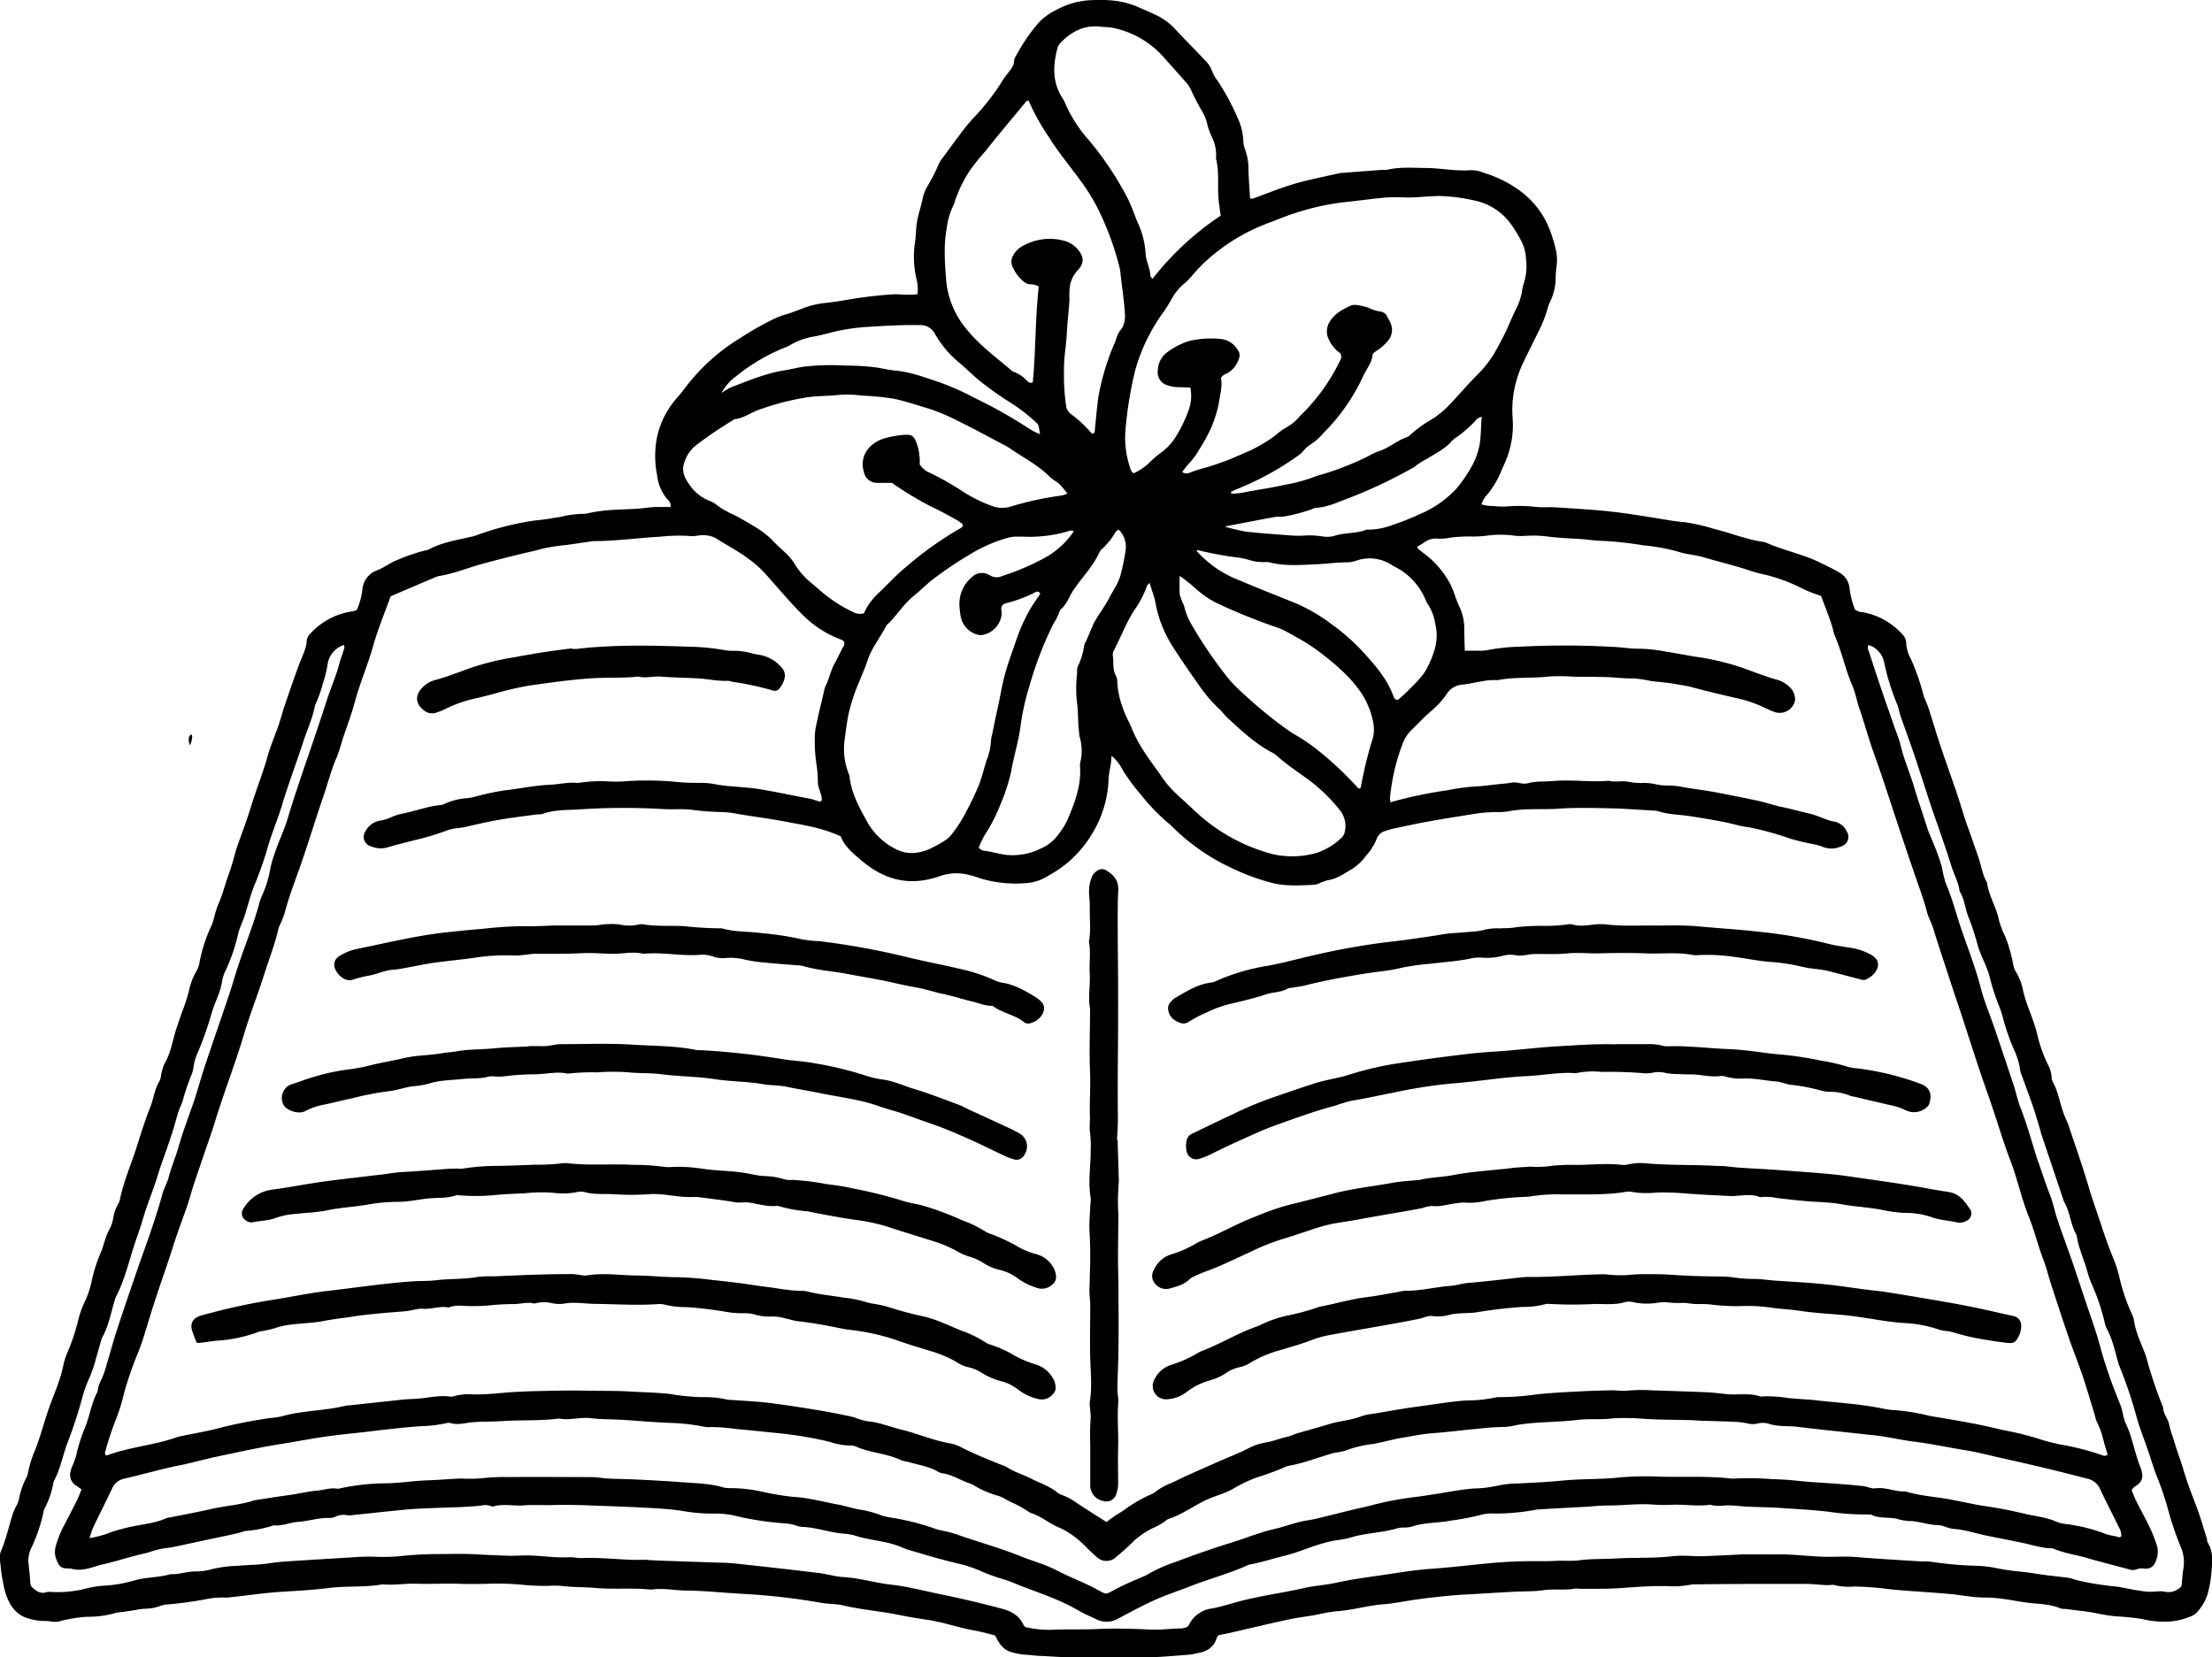 <svg xmlns="http://www.w3.org/2000/svg" id="Layer_1" data-name="Layer 1" viewBox="0 0 500 374.65"><title>SONS Icon 7</title><path d="M80.64,200.6a16.44,16.44,0,0,0,1.27-4.53,5,5,0,0,1,3.32-4.46c1.58-.61,2.94-1.71,4.55-2.33a40.5,40.5,0,0,1,6.31-2.16,2.6,2.6,0,0,0,.74-.19c3.15-1.7,6.64-2.2,10.06-3a6.48,6.48,0,0,0,1-.32,65.35,65.35,0,0,1,10.89-2.93c1.9-.4,3.9-.46,5.84-.82.83-.16,1.68-.25,2.52-.43a21.09,21.09,0,0,1,4.33-.59,5.44,5.44,0,0,0,1.28-.09c3.6-.89,7.28-.85,10.95-1.05,1.52-.09,3.06-.35,4.59-.42,1.1,0,2.21,0,3.29,0a1.82,1.82,0,0,0-.68-1.69,10,10,0,0,1-2.38-5.55,21.92,21.92,0,0,1-.12-7.91,19.4,19.4,0,0,1,4.51-9.37c.79-.9,1.53-1.84,2.25-2.8a45.09,45.09,0,0,1,12.21-10.9,69.87,69.87,0,0,1,7.59-4.3,16.05,16.05,0,0,1,2.63-1c1.07-.3,2.11-.7,3.15-1.1a20.73,20.73,0,0,1,5.17-1.43c2.9-.28,5.76-.85,8.63-1.26q3.57-.51,7.15-.75c1.39-.1,2.74.14,4.1.07.5,0,1-.06,1.59-.1a9.43,9.43,0,0,0-.2-3.38,21.85,21.85,0,0,1-.35-8.41c.25-1.43.18-2.88.41-4.33.31-2,1-3.81,1.36-5.73a9.74,9.74,0,0,1,1.19-2.83,36.93,36.93,0,0,0,2.42-4.78,4.17,4.17,0,0,1,.51-.89c2-2.67,3.9-5.41,6-8,1.19-1.43,2.57-2.74,3.73-4.21a47.44,47.44,0,0,0,4.21-5.83,19,19,0,0,1,1.22-1.65c.58-.83,1.34-1.56,1.33-2.71a2.86,2.86,0,0,1,.47-1.19,42.26,42.26,0,0,1,4.87-7.19,13.41,13.41,0,0,1,4.32-3.19A17.34,17.34,0,0,1,247,62.7a27.7,27.7,0,0,1,5.89.27,19.62,19.62,0,0,1,3.69,1c1.64.72,3.3,1.41,4.91,2.19a13.54,13.54,0,0,1,3.92,2.86c2.34,2.5,4.75,4.94,7.11,7.42A6.31,6.31,0,0,1,274,78.8,8.58,8.58,0,0,0,275.28,81a54.68,54.68,0,0,1,4.49,8.36,13.25,13.25,0,0,1,1.26,5,6.12,6.12,0,0,0,.37,2,12.78,12.78,0,0,1,.8,4.78c.07,2.12.23,4.25.35,6.33.3.06.47.16.6.12,2.25-.83,4.48-1.7,6.73-2.49,1.54-.54,3.09-1,4.67-1.41,2.66-.66,5.34-1.22,8-1.82a4.54,4.54,0,0,1,.51-.09l9.46-.72a8.53,8.53,0,0,0,1,0c2.79-.67,5.62-.45,8.45-.42,3.51,0,7,.78,10.51.5a7.63,7.63,0,0,1,3,.63,26.39,26.39,0,0,1,7.39,3.54,19.83,19.83,0,0,1,6.6,7.41,28.93,28.93,0,0,1,2,5.55,11.25,11.25,0,0,1,.35,4.83,18,18,0,0,0-.18,2.56,12.43,12.43,0,0,1-1.25,5.21,8.71,8.71,0,0,0-.61,1.69,27.18,27.18,0,0,1-1.88,4.77c-1.28,2.62-2.6,5.21-3.83,7.84a24.56,24.56,0,0,0-2.18,11.73,21,21,0,0,1-2,11c-.24.45-.4,1-.62,1.42a20.15,20.15,0,0,1-3.17,5.26,5.22,5.22,0,0,0-1.23,2.1,7.94,7.94,0,0,0,2.68.38,18.52,18.52,0,0,0,2.57.13,35.06,35.06,0,0,1,6.87.06c1.52.2,3.08,0,4.62.12,3.15.18,6.31.4,9.46.65,4.43.36,8.81,1.06,13.2,1.77,2.18.35,4.37.76,6.6.94a43.63,43.63,0,0,1,6.75,1.56c3.64.88,7.14,2.35,10.89,2.87a3.11,3.11,0,0,1,.74.2c3.91,1.76,8.18,2.54,12,4.43,1.61.79,3.25,1.54,4.77,2.47a4.51,4.51,0,0,1,2.06,3.42,18.79,18.79,0,0,0,1.23,4.8,3.33,3.33,0,0,0,1.83.61,15.8,15.8,0,0,1,9,5.13,2.67,2.67,0,0,1,.73,1.87,8.41,8.41,0,0,0,1,3.42,48.61,48.61,0,0,1,2.83,8c.28,1.08.83,2.07,1.18,3.12.92,2.85,1.76,5.72,2.71,8.55,1.27,3.81,2.64,7.58,3.92,11.38.74,2.19,1.34,4.42,2.12,6.6.89,2.49,1.77,5,2.62,7.5.63,1.85.88,3.84,1.9,5.55.38,3,2.14,5.56,2.7,8.52a22.39,22.39,0,0,0,1.47,3.8,35.85,35.85,0,0,1,1.75,6.17,3.83,3.83,0,0,0,.48,1.44,13.63,13.63,0,0,1,1.81,4.78,37.06,37.06,0,0,0,1.35,4.14c.63,1.69,1.24,3.37,1.71,5.11a32.25,32.25,0,0,0,2.4,7,7.11,7.11,0,0,1,.94,3.18,2.3,2.3,0,0,0,.31,1c1.17,2.21,1.55,4.69,2.38,7,.37,1.05.89,2,1.24,3.09,1.55,4.62,3.17,9.22,4.54,13.9.84,2.86,1.89,5.66,2.8,8.49.83,2.59,1.79,5.17,2.81,7.7a23.74,23.74,0,0,1,1.23,3.92,44.31,44.31,0,0,0,2.8,8.25,4.61,4.61,0,0,1,.45,1.2c.35,2.84,1.65,5.37,2.62,8a4.75,4.75,0,0,1,.17.49,99.4,99.4,0,0,0,3.83,11.42c0,1.44,1.09,2.5,1.36,3.86s.79,2.62,1.17,3.92c.66,2.21,1.49,4.35,2.14,6.57.84,2.84,1.93,5.63,3,8.43.82,2.24,1.48,4.54,2.2,6.82.1.32.05.73.22,1,1.39,2.21,1,4.63.82,7a26.34,26.34,0,0,1-.89,4.8,11,11,0,0,1-2.35,3.94,3.6,3.6,0,0,1-1.26.87,14.83,14.83,0,0,1-4.95,1.23,20.21,20.21,0,0,1-6.05-.54,53.63,53.63,0,0,0-6.1-.63,41.79,41.79,0,0,1-4.3-.68c-2.34-.49-4.74-.67-7.11-1a3.74,3.74,0,0,1-1-.08c-2.41-1.07-5-1-7.56-1.33-3.21-.43-6.36-1.2-9.66-1.16-2.63,0-5.27-.58-7.91-.81-3.4-.3-6.81-.51-10.21-.77-1.36-.1-2.73-.23-4.09-.4a68.34,68.34,0,0,0-7.43-.51,12.94,12.94,0,0,1-4.59-.4c-2,.24-3.92-.18-5.88-.19q-5.4,0-10.8,0-7.18,0-14.39.1a6.55,6.55,0,0,0-1.53.13,19.39,19.39,0,0,1-4.87.26c-3.59-.07-7.17.2-10.76.46-3,.22-6,.13-9,.16a7.19,7.19,0,0,0-1-.07c-2.46.47-4.95,0-7.43.4-2.1.3-4.27.2-6.41.32-3.67.19-7.34.43-11,.63s-7.16.6-10.73,1.07c-2.63.35-5.24.93-7.87,1.14-3.69.28-7.23,1.4-10.92,1.6a35.19,35.19,0,0,0-4,.74c-2.28.4-4.58.67-6.83,1.16-4.19.9-8.35,1.91-12.53,2.87-1,.23-2,.42-3,.62a3.54,3.54,0,0,0-.44.69c-.63,2.06-2.18,3-4.17,3.34a20,20,0,0,1-2,.38c-3.24.24-6.48.53-9.73.64-2.56.09-5.14-.09-7.71-.08-2.74,0-5.47-.08-8.22,0s-5.3-.17-7.95-.29c-.85,0-1.7-.13-2.55-.21a19.76,19.76,0,0,1-2.05-.19c-3.34-.59-4.1-1.16-5.71-4.24-1.49-.36-3.05-.83-4.64-1.1-3.63-.63-7.11-1.93-10.77-2.44-2.2-.31-4.4-.7-6.58-1.14-4.12-.81-8.31-1.14-12.4-2.11-1.57-.36-3.22-.28-4.84-.56A148.19,148.19,0,0,0,168,423c-4.27-.22-8.53-.71-12.8-.75-2.66,0-5.29-.64-8-.21-4.26-.45-8.57,0-12.82-.39-2.56-.22-5.14-.14-7.68-.47a18.37,18.37,0,0,0-2.57,0,48.82,48.82,0,0,1-6.16-.25,57.69,57.69,0,0,0-7.44-.22c-2.4.06-4.79.08-7.2,0-3-.09-6,.1-9,0-2.66-.1-5.29.38-7.94.14-4,.73-8,.3-12,.81-3.46.44-7,.64-10.46.85-3.84.23-7.65.8-11.48,1.21a10,10,0,0,1-1.54.11,18.12,18.12,0,0,0-4.09.32,82.11,82.11,0,0,1-9.39,1.27,6.74,6.74,0,0,0-1.47.41,10.3,10.3,0,0,1-3,.52,13.68,13.68,0,0,0-2.28.29c-1,.15-2,.31-3,.45a8.43,8.43,0,0,0-1.52.21,21.71,21.71,0,0,1-6.34.87,31.36,31.36,0,0,0-6,.93,4.72,4.72,0,0,1-2.27.14,8.88,8.88,0,0,0-1.79-.11,13.57,13.57,0,0,1-3-.48c-2.71-.64-4.22-2.48-5.18-4.9a13.9,13.9,0,0,1-.81-3C.35,419,.2,417.19,0,415.4a4.12,4.12,0,0,1,.19-2c1.2-2.76,1.8-5.7,2.73-8.55.16-.48.39-.94.59-1.41a6.16,6.16,0,0,0,.72-1.63,18.39,18.39,0,0,1,1.84-5.31,2.34,2.34,0,0,0,.18-.48,26.2,26.2,0,0,1,1.81-5.84c1-2.64,1.75-5.36,2.61-8,1.21-3.74,3-7.28,3.71-11.19a18.64,18.64,0,0,1,1-2.91,43.81,43.81,0,0,0,2.25-6.78,22.7,22.7,0,0,1,1.76-4.82,22.24,22.24,0,0,0,1.43-4.64,34.18,34.18,0,0,1,2-6.09c.73-1.82,1.06-3.78,2.1-5.5a9.8,9.8,0,0,0,.76-2.7,9.54,9.54,0,0,1,1-2.64,3.25,3.25,0,0,0,.4-.94c.8-4,2.4-7.65,3.64-11.46,1-3.17,2-6.38,3.21-9.46.81-2,1-4.17,2.14-6a4.3,4.3,0,0,0,.33-1.22,11.11,11.11,0,0,1,.78-2.7c1.54-2.56,1.85-5.49,2.79-8.24.39-1.13.76-2.26,1.17-3.39a46.45,46.45,0,0,0,1.53-4.63A15.26,15.26,0,0,1,44.52,282a6.12,6.12,0,0,0,.61-1.94,35,35,0,0,1,2.73-8.26,9.7,9.7,0,0,0,.53-1.71,24.8,24.8,0,0,1,.83-2.7c1-2.18,1.57-4.49,2.36-6.73.48-1.35.94-2.75,1.3-4.13.58-2.25,1.43-4.39,2.2-6.57,1-2.74,1.81-5.52,2.75-8.27s1.89-5.3,2.64-8c.66-2.38,1.67-4.67,2.48-7,.47-1.37.82-2.78,1.28-4.16,1.13-3.31,2.25-6.62,3.48-9.9.62-1.68,1.53-3.26,1.62-5.11a2.46,2.46,0,0,1,.79-1.57,15.81,15.81,0,0,1,9.56-5.07,6.45,6.45,0,0,0,.94-.28ZM314.2,244.07a97.44,97.44,0,0,1,13-2.75,49.5,49.5,0,0,1,5.59-.81c2.22-.08,4.43-.41,6.65-.64a21.68,21.68,0,0,0,2.29-.27c1.21-.25,2.35.48,3.56.15a13.75,13.75,0,0,1,3.56-.4c1,0,2.05-.12,3.07-.17,3.93-.21,7.86.32,11.78,0,1.43.39,2.91-.07,4.32.22a16.15,16.15,0,0,0,3.31.28,11.46,11.46,0,0,1,2.8.26,11.45,11.45,0,0,0,2.8.31,16.76,16.76,0,0,1,3.32.32c2.77.51,5.58.81,8.35,1.36,3.09.61,6.19,1.2,9.26,1.89,1.72.39,3.41,1,5.16,1.34,2,.41,4,1,6,1.44s3.78,1.55,5.85,1.86a3.86,3.86,0,0,1,2.51,2.08,2.24,2.24,0,0,1-1.26,3.49,5.13,5.13,0,0,1-4,.12,14.85,14.85,0,0,0-2.71-.73c-1.6-.31-3.18-.7-4.74-1.16a70.43,70.43,0,0,0-9.36-2.57,19.24,19.24,0,0,1-2.27-.4c-3.56-.95-7.19-1.49-10.82-2.08-2.45-.4-5-.36-7.35-1.13a3.87,3.87,0,0,0-1-.15c-3.32-.19-6.65-.46-10-.53-3.86-.08-7.73-.18-11.57.09s-7.72-.17-11.53.64a21.81,21.81,0,0,1-3.34.13c-1.11.07-2.23.11-3.32.28-3.73.58-7.45,1.17-11.16,1.83-2.78.5-5.54,1.12-8.3,1.7-.5.11-1,.3-1.48.45a2.78,2.78,0,0,0-2,1.83,12.39,12.39,0,0,1-2.32,3.68,12.05,12.05,0,0,1-3.09,3c-1.74,1-3.41,2.29-5.52,2.61a10.82,10.82,0,0,0-1.93.68,4.62,4.62,0,0,1-1.22.37c-3.34.15-6.67.4-10-.54a50.22,50.22,0,0,1-9.11-3.44,47.57,47.57,0,0,1-12.8-8.94,16.88,16.88,0,0,0-1.33-1.21,45.27,45.27,0,0,1-5.87-6.12,49.51,49.51,0,0,1-4.14-5.56,9.52,9.52,0,0,0-2.6-3.34c0,1.94-.63,3.63-.66,5.45a25.83,25.83,0,0,1-.73,5.07,26.3,26.3,0,0,1-3.81,8.38,25.25,25.25,0,0,1-8.86,8.07,10.76,10.76,0,0,1-4.26,1.7,27.42,27.42,0,0,1-11.42-1,16.62,16.62,0,0,0-2.21-.68,11.37,11.37,0,0,0-6.56.11,20.34,20.34,0,0,1-5,1.16c-5,.48-9.3-1.43-13-4.59-1.85-1.58-3.84-3.19-4.68-5.45-4.13-1.94-8.39-2.57-12.59-3.36-3.62-.69-7.28-1.13-10.91-1.76a19.6,19.6,0,0,0-3.57-.39,56.92,56.92,0,0,1-6.65-.52c-2.28-.26-4.62,0-6.92-.18a151.75,151.75,0,0,0-18.47.1c-2.8.17-5.67.05-8.39,1.05a6.54,6.54,0,0,1-1.27.1c-2.8.38-5.61.71-8.39,1.19-2.52.43-5,1-7.52,1.59-1.41.36-2.89.26-4.27.82a62,62,0,0,1-7.34,2.2c-2.07.55-4.15,1-6.2,1.65a5.52,5.52,0,0,1-3.76-.28,2.18,2.18,0,0,1-1.22-3.32,4.57,4.57,0,0,1,3.42-2.47,9.35,9.35,0,0,0,2.44-.76,12.48,12.48,0,0,1,2.68-.85c2.85-.55,5.58-1.64,8.5-1.9a3.13,3.13,0,0,0,1-.33,14,14,0,0,1,4.93-1.22,9.58,9.58,0,0,0,2-.4,61.2,61.2,0,0,1,6.77-1.41c3.31-.36,6.57-1.08,9.92-1.22,2-.08,4.06-.62,6.12-.44a1.83,1.83,0,0,0,.52,0,32.06,32.06,0,0,1,6.85-.32,28.41,28.41,0,0,0,3.06,0,71.25,71.25,0,0,1,11,0,50,50,0,0,0,6.6.32,17.74,17.74,0,0,1,3.82.42c3.13.5,6.31.49,9.45,1,3.89.65,7.74,1.48,11.61,2.2.42.08.81.29,1.23.37s.75.48,1.24,0c.12-1.37-.75-2.57-.86-3.91a32.38,32.38,0,0,0-.29-4.08,32.14,32.14,0,0,1-.41-5.35,13.61,13.61,0,0,1,.24-3.31c.55-2.68,1.21-5.33,1.83-8a4.41,4.41,0,0,1,.26-1c.91-1.75,1.22-3.72,2.21-5.46.67-1.17,1.22-2.44,1.88-3.64a1.17,1.17,0,0,0,.1-1.33,8.58,8.58,0,0,0-.78-.37,23.74,23.74,0,0,1-7.61-4.69c-1.21-1.1-2.33-2.28-3.43-3.48-1.95-2.16-3.86-4.36-5.79-6.54a25.51,25.51,0,0,0-3.61-3.27c-2.39-1.83-5.06-3.2-7.58-4.82a5.93,5.93,0,0,0-2.69-.72c-1.05-.12-2.06.31-3.06.19a37.65,37.65,0,0,0-6.88.14c-5,.27-10.05,1-15.11,1-.42,0-.85.13-1.27.18l-5.09.73a37.55,37.55,0,0,0-5.32.84c-1.56.46-3.15.76-4.73,1.15-3.07.76-6.14,1.51-9.18,2.37s-6,2.07-9.13,2.59a3.8,3.8,0,0,0-1,.29q-5.07,2.15-10.14,4.33c-1.38,3.83-2.94,7.54-4,11.4-1.2,4.2-2.94,8.21-4.08,12.43-.8,3-1.92,5.85-2.88,8.78a38.26,38.26,0,0,1-1.18,3.67c-1.34,3-2.08,6.15-3.15,9.22-1.6,4.61-3,9.27-4.59,13.9-1.35,4.06-3,8-4.07,12.18a21.08,21.08,0,0,1-.93,2.39,7.54,7.54,0,0,0-.49,1.18c-.79,3.52-2.11,6.87-3.2,10.29-1.44,4.57-3.22,9-4.59,13.62-2.13,7.14-4.9,14.07-7,21.21,0,.08-.07.16-.09.24-1.36,4-2.73,7.92-4.06,11.89-.55,1.62-1,3.29-1.5,4.91-.94,2.75-2,5.47-2.9,8.22-.45,1.29-.82,2.6-1.26,3.9-1.11,3.33-2.28,6.64-3.37,10-.93,2.85-1.76,5.73-2.67,8.58-.37,1.14-.8,2.26-1.25,3.38a80.39,80.39,0,0,0-3,8.74,40.36,40.36,0,0,1-2,6.35,70.48,70.48,0,0,0-2.23,6.82c-.12.34-.16.66.2.89.08,0,.18.05.25,0,5.15-1.93,10.72-2.27,15.88-4.14a6.3,6.3,0,0,1,.75-.18c2.85-.6,5.73-1.08,8.54-1.8,3.74-1,7.52-1.67,11.32-2.27a25.49,25.49,0,0,0,2.8-.38c4.8-1.39,9.85-1.26,14.68-2.45a6.48,6.48,0,0,1,.77-.07c2.81-.3,5.62-.62,8.43-.91,2-.21,4.09-.48,6.14-.55,2.73-.09,5.41-.91,8.17-.52a2.23,2.23,0,0,0,1-.12,12.15,12.15,0,0,1,4.33-.37,42.37,42.37,0,0,0,4.36-.17c1.46-.09,2.9-.27,4.36-.35,1.71-.11,3.42-.18,5.13-.22,3.86-.09,7.7-.19,11.57-.11,3.24.07,6.5,0,9.74.18,3.08.19,6.16.23,9.24.57a50.21,50.21,0,0,0,7.15.72,22.64,22.64,0,0,1,5.62.52,11.66,11.66,0,0,0,1.78.14c2.65.21,5.31.32,7.94.65,3.82.48,7.62,1.08,11.42,1.71,2.53.42,5.05.94,7.56,1.49a22.46,22.46,0,0,0,2.93.92c2.69.17,5.14,1.24,7.71,1.86,3.74.91,7.3,2.47,11.11,3.15a8.69,8.69,0,0,1,2.43.81c2.89,1.5,5.91,2.7,8.91,3.92a9,9,0,0,1,1.65.7c1.74,1.13,3.74,1.67,5.55,2.61s4,1.64,5.67,3a4.53,4.53,0,0,0,1.36.71,14.15,14.15,0,0,1,3.14,1.73c2.18,1.46,4.41,2.84,6.72,4.32a27.12,27.12,0,0,1,3.57-2.44,32.62,32.62,0,0,1,6.6-3.87,3.33,3.33,0,0,0,.88-.53,14.91,14.91,0,0,1,3.58-2c1.25-.55,2.46-1.18,3.71-1.75,2.25-1,4.51-2,6.77-3s4.58-1.89,6.8-3a13,13,0,0,1,3.85-1.36c1.72-.26,3.3-.93,5-1.31.91-.21,1.77-.64,2.67-.9,2.3-.67,4.62-1.3,6.92-2s4.87-.85,7.2-1.75a10.65,10.65,0,0,1,2.25-.51c3.47-.55,6.91-1.21,10.4-1.67,3.73-.48,7.44-1.17,11.21-1.41a30.08,30.08,0,0,0,6.62-.7,1.8,1.8,0,0,1,.52-.05,58.22,58.22,0,0,0,8.44-.59c3.15-.36,6.32-.51,9.49-.68,2.73-.15,5.47-.23,8.21-.28a24.29,24.29,0,0,0,2.81.12,32.34,32.34,0,0,1,5.65-.11c4.28.15,8.57.27,12.85.46,1.71.08,3.41.39,5.12.46,2.22.08,4.46-.29,6.63.46a1.26,1.26,0,0,0,.51,0,28.63,28.63,0,0,1,5.62.34c2.37.26,4.78.32,7.16.61,2,.23,3.93.36,5.88.59a80.78,80.78,0,0,1,8.9,1.27,11.78,11.78,0,0,0,1.77.25,47.5,47.5,0,0,1,7.87,1.2c.83.22,1.68.32,2.52.46,3.38.57,6.75,1.14,10.1,1.84,2,.42,4,.95,6,1.33A61.71,61.71,0,0,1,461,388a38.94,38.94,0,0,0,4.72,1.22,60.37,60.37,0,0,1,9.45,2.42,1,1,0,0,0,1.25-.16c-.87-2.36-1.17-4.94-2.39-7.25a9.47,9.47,0,0,1-.54-1.71c-.91-2.94-1.76-5.9-2.74-8.81s-2.09-5.62-3.06-8.45c-1.42-4.13-2.77-8.28-4.12-12.43-.58-1.79-1-3.63-1.69-5.39-1.23-3.19-2-6.52-3.29-9.71-1.68-4.2-2.61-8.67-4.24-12.91-1.8-4.7-3.16-9.57-4.86-14.32-2.38-6.7-4.49-13.49-6.72-20.24-.3-.9-.62-1.78-.91-2.67-1.52-4.64-3.06-9.27-4.54-13.92a21.4,21.4,0,0,0-.91-2.66,11.5,11.5,0,0,1-.83-2.15c-.7-2.75-1.71-5.39-2.63-8.07q-2.83-8.25-5.55-16.55c-1.21-3.65-2.4-7.31-3.71-10.93-1.26-3.45-2.2-7-3.4-10.5-.59-1.7-.88-3.51-1.59-5.15-1.61-3.7-2.36-7.68-4-11.36a12,12,0,0,1-.41-1.48c-.73-2.55-1.76-5-2.66-7.45a27.44,27.44,0,0,1-4.66-1.86,37.71,37.71,0,0,0-8.68-3.08,31.37,31.37,0,0,1-3.7-1.08c-3.18-1-6.41-1.78-9.61-2.72-1.82-.53-3.74-.62-5.52-1.2a42.71,42.71,0,0,0-8.05-1.48,80.7,80.7,0,0,0-8.93-1c-1.87,0-3.75-.35-5.63-.45-2.48-.14-5-.26-7.42-.58a25,25,0,0,0-4.32-.12,18.23,18.23,0,0,1-2.56,0,23.38,23.38,0,0,0-6.14-.08,22.8,22.8,0,0,1-3.59.24,35.57,35.57,0,0,0-4.85.23,11.34,11.34,0,0,1-2.78.26,4.64,4.64,0,0,0-3.39.93c-.47.34-1,.61-1.46.9.05.19.05.3.1.35.46.38.92.76,1.39,1.13a20.7,20.7,0,0,1,6.1,7.16c.8,1.64,1.17,3.39,2,5a11.8,11.8,0,0,1,1.06,5.24c0,1.52.07,3,.11,4.61,1.4,0,2.66,0,3.93,0a6,6,0,0,0,1.27-.15,47.14,47.14,0,0,1,7.67-.77,194.58,194.58,0,0,1,21.33.1c1.71.11,3.42.4,5.11.37a35.24,35.24,0,0,1,6.09.65c2.28.35,4.54.81,6.82,1.17a57.35,57.35,0,0,1,11.21,2.74c2.32.86,4.63,1.73,7,2.42a6.35,6.35,0,0,1,2.9,1.6,3.82,3.82,0,0,1,1.31,3.21,3.57,3.57,0,0,1-4.33,2.61,11.69,11.69,0,0,1-1.91-.76,29.41,29.41,0,0,0-7.23-2.52c-3.25-.75-6.51-1.52-9.73-2.39-1.33-.37-2.68-.53-4-.77-1.76-.3-3.55-.44-5.32-.65a28.6,28.6,0,0,0-4-.59c-2.07.05-4.11-.24-6.16-.3-2.4-.07-4.8-.06-7.19-.08a43.92,43.92,0,0,0-5.62-.07c-3.92.49-7.89.06-11.79.85-2.69-.2-5.24.74-7.88,1a4.57,4.57,0,0,0-3.59,2.16,19.26,19.26,0,0,1-3.65,3.95c-1.54,1.36-2.95,2.87-4.42,4.3a8.34,8.34,0,0,0-1.89,3,47.05,47.05,0,0,0-2.84,12.21,5,5,0,0,0,.12,1ZM20.3,410.38a24.58,24.58,0,0,0,3.69-.91,24.82,24.82,0,0,1,3.67-1.16c3.28-1,6.79-1,10-2.44a2.7,2.7,0,0,1,.75-.15c3.1-.63,6.21-1.19,9.29-1.9s6.44-.9,9.55-1.9a5,5,0,0,1,.75-.16c2.45-.37,4.9-.77,7.35-1.1,2.11-.28,4.18-.82,6.32-1,1.52-.15,3-.7,4.56-.44a2.24,2.24,0,0,0,.76-.1A50.83,50.83,0,0,1,87.37,398c3.17-.05,6.28-.58,9.44-.68,2.47-.07,5-.32,7.43-.4a37.24,37.24,0,0,0,4.61-.05,43.16,43.16,0,0,1,6.11-.27c6.25-.08,12.5,0,18.75,0,1.28,0,2.55.26,3.83.33,2.14.1,4.28.12,6.42.22,3.41.16,6.82.35,10.21.61,3.06.23,6.17.26,9.17,1.13a5.6,5.6,0,0,0,1.78.2,33.52,33.52,0,0,1,7.13.81,64.47,64.47,0,0,0,6.83,1.15c3.54.18,6.92,1.11,10.36,1.76,1.5.29,3,.76,4.49,1.06a24.36,24.36,0,0,1,5.21,1.35,10.92,10.92,0,0,0,2,.49A56.94,56.94,0,0,1,210.6,408a14.5,14.5,0,0,0,2.72.77A26.16,26.16,0,0,1,217.5,410c4.46,1.49,9,2.8,13.36,4.55,2.62,1.05,5.39,1.79,7.88,3.08,3,1.57,6.26,2.76,9.28,4.4,2.19,1.2,1.83,1.16,4,0s4.33-2.06,6.53-3a5.18,5.18,0,0,0,.91-.46,33.1,33.1,0,0,1,6.33-2.81c4-1.53,8-2.93,12.12-4.21,3.35-1,6.6-2.39,10-3.18,2-.46,3.94-1.15,5.94-1.66,1.15-.29,2.36-.39,3.52-.67,2.82-.67,5.64-1.4,8.46-2.08,1.41-.34,2.83-.62,4.24-1a70.12,70.12,0,0,1,8.82-1.73c2.29-.27,4.56-.64,6.84-1,2.44-.41,4.9-.86,7.37-1.05a28.14,28.14,0,0,0,5.09-.57,23.11,23.11,0,0,1,4.84-.57c3.4-.16,6.83-.33,10.21-.66,4.35-.42,8.72-.24,13.07-.72a66.71,66.71,0,0,1,8.72-.16c5.38.14,10.76-.18,16.12.41a7,7,0,0,0,1.29,0,68.22,68.22,0,0,1,8,.14c1.87.06,3.76.15,5.61.36,2.21.24,4.41.38,6.63.52q4.22.27,8.43.69c.93.09,1.88.64,2.76.52,2.37-.33,4.54.83,6.86.7,3,.94,6.05,1.14,9.08,1.64s6,1.25,9.05,1.7,5.89,1,8.8,1.71c2.49.59,5.08.8,7.45,1.91a8.72,8.72,0,0,0,2.26.45,38.85,38.85,0,0,1,8.44,2.14c1.05.44,2.16.47,3.21.82.12,0,.3-.11.49-.18a4,4,0,0,0-.59-2.14c-1.36-2.86-2.86-5.65-4.18-8.52a4.07,4.07,0,0,0-3-2.43c-6.21-1.64-12.45-3.12-18.72-4.51-2.93-.65-5.83-1.43-8.78-1.91-3.8-.61-7.56-1.43-11.39-1.91-3.65-.45-7.23-1.4-10.92-1.62-.17,0-.33-.07-.5-.08-5-.55-10.05-1.05-15.06-1.67-2.12-.26-4.3,0-6.38-.65a4.79,4.79,0,0,0-2.78-.08,4.93,4.93,0,0,1-2.29-.06,16.84,16.84,0,0,0-2.54-.34c-2.31-.11-4.61-.15-6.92-.23-1.11,0-2.22-.13-3.33-.16-3.59-.1-7.19-.06-10.77-.32a53.16,53.16,0,0,0-5.64-.13c-1,0-2,.17-3.06.21-2.06.07-4.13-.05-6.16.2-4.5.54-9.06.38-13.54,1.13a16.83,16.83,0,0,1-3,.46,50.19,50.19,0,0,0-5.62.38c-3.4.28-6.78.75-10.18,1-2.49.17-4.9.67-7.33,1.08-2.19.38-4.33,1-6.52,1.39a24.91,24.91,0,0,0-6.18,1.5,16.4,16.4,0,0,1-2.51.48c-3.55,1-7,2.4-10.61,3a70.27,70.27,0,0,1-7.18,2.67,32.47,32.47,0,0,0-5,2.41c-2.08,1.23-4.44,1.7-6.58,2.77-2.74,1.37-5.26,3.19-8.2,4.15a2.09,2.09,0,0,0-.64.44,13,13,0,0,1-2.43,1.41,18.23,18.23,0,0,0-4.65,3.05,47.08,47.08,0,0,1-4,3.61,3.1,3.1,0,0,1-4.4.06c-.67-.53-1.27-1.14-1.9-1.72a23.79,23.79,0,0,0-3.62-3.22,19.26,19.26,0,0,0-2.85-1.66c-2.32-.9-4.19-2.66-6.6-3.37a2.82,2.82,0,0,1-.44-.26,26.07,26.07,0,0,0-3.56-2c-1.2-.46-2.22-1.33-3.44-1.63a22.78,22.78,0,0,1-3.81-1.48c-.87-.37-1.6-1-2.48-1.3-2.11-.68-4-2-6.22-2.29a3.39,3.39,0,0,1-1.19-.48c-2.06-1.14-4.37-1.44-6.58-2.1a10.13,10.13,0,0,1-1.49-.36c-3.26-1.58-7-1.63-10.27-3.11a3.38,3.38,0,0,0-1.52-.23,14.45,14.45,0,0,1-4-.71c-.91-.23-1.81-.47-2.73-.65a91.93,91.93,0,0,0-9.36-1.44c-3.22-.31-6.44-.68-9.67-.95a34,34,0,0,0-6.13-.4,2.45,2.45,0,0,1-.76-.07,46.78,46.78,0,0,0-7.37-.88c-3.76-.12-7.51-.48-11.26-.71-2.38-.14-4.79-.08-7.15-.37s-4.79.55-7.18.08c-4.26.56-8.55.3-12.83.58-2.21.15-4.45.07-6.66.26-1.69.15-3.36.69-5.08.17a1.52,1.52,0,0,0-.76,0,28.61,28.61,0,0,1-5.84.71c-3.84.27-7.67.72-11.49,1.18-3.41.41-6.83.71-10.21,1.2S66.5,388.65,63,389.2c-4.73.76-9.41,1.81-14.1,2.8-2.76.58-5.48,1.38-8.25,1.93-4.2.84-8.31,2.05-12.47,3a3.83,3.83,0,0,0-2.85,2.28c-1.39,2.93-2.86,5.82-4.26,8.75a19.83,19.83,0,0,0-.8,2.38Zm472.81,10.9c.15-1.42.22-2.79.45-4.14a8.83,8.83,0,0,0-.73-5,72.25,72.25,0,0,1-2.5-7.26,73.77,73.77,0,0,0-2.53-7.79c-.9-2.14-1.53-4.35-2.27-6.52-.82-2.42-1.78-4.8-2.5-7.27a99.06,99.06,0,0,0-4-11.89,4,4,0,0,1-.16-.49c-.8-2.7-1.32-5.48-2.72-8a5.28,5.28,0,0,1-.39-1.22,49,49,0,0,0-2.84-8.5,20.58,20.58,0,0,1-1.12-3.14c-.75-2.72-2-5.3-2.39-8.12-1.4-2.39-1.47-5.27-2.88-7.65l-5.22-15.57c0-.16-.06-.34-.11-.5-.55-1.8-1.05-3.61-1.66-5.38-.86-2.5-1.8-5-2.69-7.45a4.21,4.21,0,0,1-.24-1,16.82,16.82,0,0,0-1.46-4.64,49.8,49.8,0,0,1-2.22-6.28,25.21,25.21,0,0,0-1-3.2,51.54,51.54,0,0,1-2.21-6.81c-.6-2.37-1.92-4.55-2.64-6.94a57.78,57.78,0,0,0-2.05-6.34c-.85-1.94-.89-4.18-2.08-6-.23-2-1.23-3.7-1.81-5.57-1.39-4.5-3-8.91-4.53-13.37-1.35-4-2.61-8.12-4-12.17-.95-2.83-2-5.63-3-8.46-.3-.89-.42-1.85-.78-2.71a53.28,53.28,0,0,1-2.95-9.55,5.1,5.1,0,0,0-3.54-3.86,1.49,1.49,0,0,0,.06,1.33c1,3.08,2,6.17,3.06,9.25.88,2.59,1.79,5.17,2.69,7.76.5,1.46,1.13,2.88,1.48,4.37.74,3.19,2.07,6.16,3,9.27s1.94,6,2.89,9c.31,1,.7,1.93,1.1,2.87a54.16,54.16,0,0,1,2.31,6.27,27.34,27.34,0,0,0,.88,3.71c1.4,3.22,2.27,6.63,3.38,9.95,1.53,4.54,3.31,9,4.52,13.65.8,3.14,2.1,6.15,3.15,9.23q2.19,6.44,4.33,12.91c.54,1.62.86,3.32,1.48,4.91,1.4,3.59,2.45,7.29,3.59,11,.23.74.5,1.46.76,2.18.79,2.26,1.51,4.54,2.4,6.75.7,1.76,1,3.62,1.62,5.4,1.07,3.25,2.3,6.44,3.41,9.67,1.44,4.21,2.79,8.45,4.25,12.65.73,2.11,1.41,4.21,2,6.37.64,2.4,1.41,4.77,2.22,7.11s1.72,4.45,2.55,6.68a12.67,12.67,0,0,1,.38,1.5,11.72,11.72,0,0,0,.56,2c1.65,3.32,2.1,7.05,3.55,10.44a7.84,7.84,0,0,1,.23,1,2.4,2.4,0,0,1-.71,2.34c-.51.55-1.36.74-1.62,1.55,1,2.78,2.57,5.24,3.83,7.86a36.07,36.07,0,0,1,1.83,4.51,5.14,5.14,0,0,1-.28,3.74,2.29,2.29,0,0,1-2.38,1.59,3.73,3.73,0,0,0-2,.16,2.27,2.27,0,0,1-1.52,0c-3.22-.86-6.46-1.67-9.66-2.6-2.46-.72-5-1.05-7.42-2.05a1.28,1.28,0,0,0-.5-.13c-2.17,0-4.21-.72-6.3-1.16-2.67-.56-5.35-1.09-8-1.61s-5.27-1.45-8-1.62a8.22,8.22,0,0,1-1.73-.47,5.91,5.91,0,0,0-1.49-.37c-2.08,0-4-.75-6.08-.91a11.63,11.63,0,0,1-2.78-.35c-2.12-.73-4.48-.05-6.52-1.16-.07,0-.17,0-.26,0a57.31,57.31,0,0,1-9.44-.63c-3.49-.4-7-.58-10.48-.82-2.56-.18-5.13-.19-7.69-.31-1.36-.06-2.72-.25-4.09-.29s-2.87.35-4.28-.15c-2.73.41-5.45-.06-8.18,0a39.63,39.63,0,0,1-4.36,0c-3.51-.34-7,.2-10.51.17-1.94,0-3.92.25-5.89.35-3.31.16-6.63.35-9.95.54-.17,0-.34.05-.51.07a49.79,49.79,0,0,1-9.44.87,8.51,8.51,0,0,0-2.8.24,55.92,55.92,0,0,1-6.8,1.32c-3,.6-6.15.41-9.11,1.41a8,8,0,0,1-1.79.2,5.32,5.32,0,0,0-1.27.11c-3.2,1-6.58,1.06-9.82,1.88a20.45,20.45,0,0,1-3.23.76,21.82,21.82,0,0,0-4,.84c-2.89.79-5.6,2.06-8.53,2.76-2.4.57-4.76,1.36-7.2,1.86a6.33,6.33,0,0,0-1.23.31c-4.21,1.92-8.7,3.07-13,4.76-2.78,1.1-5.63,2-8.35,3.26s-5.35,2.68-8,4.09a5.07,5.07,0,0,1-4.68.17c-1.46-.69-3-1.34-4.36-2.14-4-2.34-8.42-3.77-12.72-5.43-1.2-.47-2.37-1-3.59-1.4a51.71,51.71,0,0,1-5.08-1.76,28.76,28.76,0,0,0-5.06-1.8c-4-.9-7.93-2.1-11.87-3.25-.89-.26-1.73-.73-2.61-1-2.84-1-5.86-1.16-8.74-2a12.23,12.23,0,0,0-2.75-.61c-3.35-.16-6.52-1.46-9.87-1.56a5.28,5.28,0,0,1-1.5-.35,9.33,9.33,0,0,0-2.51-.45,71.4,71.4,0,0,1-10.41-1.54,19.6,19.6,0,0,0-5.32-.67,39.34,39.34,0,0,1-7.67-.66c-2.46-.34-4.92-.51-7.37-.64-4.08-.22-8.19-.36-12.28-.51-3.08-.12-6.15-.23-9.23-.12-2.22.07-4.46-.11-6.67.07s-4.59-.42-6.86.24a.73.73,0,0,1-.5-.06,3.64,3.64,0,0,0-2.28-.12c-3.66.39-7.34.39-11,.56-1.88.09-3.76.12-5.62.3-4.27.4-8.52.88-12.78,1.32a2,2,0,0,1-.77,0,4.12,4.12,0,0,0-2.74.34,3.27,3.27,0,0,1-1.25.27c-2.42-.12-4.72.71-7.09.87-1.89.12-3.65,1-5.58.79a26.73,26.73,0,0,1-6.52,1.29,5.19,5.19,0,0,0-.73.24c-.66.18-1.32.36-2,.5l-8.77,1.87c-2,.42-4,.91-6,1.21a15.52,15.52,0,0,0-3.25.68,25.92,25.92,0,0,1-3.22.86c-2.66.65-5.26,1.53-7.93,2.12-2.45.55-4.84,1.82-7.48,1-.08,0-.17,0-.26,0-1.82,0-2.28-.32-2.92-1.88a4.6,4.6,0,0,1-.18-3.25,23.57,23.57,0,0,1,1.56-4.07c.89-1.66,1.73-3.35,2.6-5a31.09,31.09,0,0,0,1.63-3.69c-.46-.33-.8-.6-1.16-.83A2.85,2.85,0,0,1,16,395.16a4.11,4.11,0,0,1,.33-1,15.63,15.63,0,0,0,1.11-3.41,40,40,0,0,1,1.77-5.36c1.09-2.6,1.43-5.46,2.79-8a4.33,4.33,0,0,0,.15-.75,6.47,6.47,0,0,1,.47-1.47,21,21,0,0,0,1.57-4.34c.76-2.45,1.41-4.94,2.21-7.38,1.4-4.31,2.87-8.6,4.34-12.89,1.11-3.24,2.31-6.44,3.4-9.69.92-2.74,1.82-5.51,2.58-8.3.34-1.26,1-2.35,1.36-3.59.61-2.41,1.62-4.68,2.29-7.08,1-3.54,2.37-7,3.53-10.45.86-2.6,1.57-5.25,2.43-7.84,1.79-5.37,3.65-10.7,5.45-16.06.66-1.94,1.21-3.92,1.84-5.87,1.66-5.12,3.77-10.09,5.13-15.32.13-.49.4-.94.57-1.43A25.2,25.2,0,0,0,61,259.63a20.09,20.09,0,0,1,.9-3.47c.93-2.94,2.3-5.7,3.19-8.66,1.94-6.47,4.23-12.83,6.37-19.24.85-2.52,1.68-5,2.5-7.56.9-2.76,2.11-5.41,2.81-8.24.2-.83.56-1.62.79-2.44.13-.47.48-.93.15-1.54a5.45,5.45,0,0,0-3.67,4.43A25.65,25.65,0,0,1,73,217.12a29.07,29.07,0,0,1-1.82,5.06c-.5,2.89-1.78,5.53-2.67,8.29-1.57,4.87-3.42,9.66-4.87,14.57-1,3.2-2.3,6.26-3.21,9.48a79.21,79.21,0,0,1-2.81,8c-1,2.36-1.56,4.86-2.36,7.28-.45,1.38-1.15,2.7-1.46,4.11a41.06,41.06,0,0,1-2.94,8.47,7,7,0,0,0-.62,1.94,17.2,17.2,0,0,1-1.14,3.93c-.5,1.27-1,2.56-1.38,3.87a74.61,74.61,0,0,1-3,8.46,11.54,11.54,0,0,0-1,3.43,6.53,6.53,0,0,1-.47,1.73,46.64,46.64,0,0,0-1.89,5.56c-.21.9-.72,1.73-1,2.61-.57,1.79-1,3.61-1.62,5.39-1,3.16-2.24,6.28-3.21,9.47s-2.36,6.4-3.29,9.69c-.58,2-1.36,4-2,6.05-1.24,3.82-2.15,7.77-4.05,11.36a4.84,4.84,0,0,0-.25.73c-.88,2.85-1.36,5.84-2.87,8.49a2.48,2.48,0,0,0-.17.48c-.48,1.73-1,3.46-1.46,5.17-.3,1-.65,1.95-1,2.9a34.5,34.5,0,0,0-1.52,3.82,107.43,107.43,0,0,1-3.68,11.45c-1.09,2.86-1.6,5.94-3.1,8.66a2.13,2.13,0,0,0-.11.5A20.07,20.07,0,0,1,10,403.86a2,2,0,0,0-.18.74,37.63,37.63,0,0,1-2.62,7.75,7,7,0,0,0-.8,3.2c.15,1.7.38,3.39.46,5.1a1.38,1.38,0,0,0,.44.89c.84.74,1.71,1.47,3,1.14a2.72,2.72,0,0,1,1-.14,25.52,25.52,0,0,0,8.39-.81,23.86,23.86,0,0,1,3.55-.57A30.25,30.25,0,0,0,30.26,420c2.75-.83,5.62-.65,8.33-1.47,1.9.14,3.69-.63,5.6-.6a13.15,13.15,0,0,0,3.79-.54,29.1,29.1,0,0,1,5.85-.74c2.3-.21,4.62-.19,6.91-.55,1.35-.21,2.72-.35,4.08-.44,5-.33,10.09-.63,15.13-.94a42.44,42.44,0,0,1,4.37-.13,45.22,45.22,0,0,0,6.16-.12,79.09,79.09,0,0,1,8.43-.47c3,0,6-.11,9,.07,2.47.15,4.94.24,7.42.32,1.53,0,3.08-.12,4.62-.07,2.9.11,5.78.56,8.7.39.93-.05,1.88.24,2.81.2,4.88-.23,9.74.59,14.62.37a4.79,4.79,0,0,1,.51.07c1.11.06,2.22.12,3.33.16l12.58.43c1.37,0,2.74.09,4.1.24q9.33,1,18.64,2.12c1.78.22,3.53.79,5.31.89,3.7.21,7.24,1.32,10.91,1.73,3.48.38,6.9,1.27,10.34,2q7.3,1.47,14.51,3.39c2.2.58,4,1.49,5,3.62a3.73,3.73,0,0,0,.42.56,23.4,23.4,0,0,0,6.72.6c3.08-.13,6.17,0,9.25-.13,4.1-.21,8.23-.09,12.34.11,2.33.11,4.62-.24,6.92-.25a5.42,5.42,0,0,0,1.4-.35,2.32,2.32,0,0,0,.39-.46,6.68,6.68,0,0,1,5.21-3.71c1.77-.33,3.49-.86,5.22-1.35,5.13-1.45,10.41-2.09,15.59-3.27,2.42-.55,4.94-.68,7.34-1.21,3.86-.86,7.77-1.32,11.65-1.91,3.21-.48,6.42-1,9.68-1.22,4.7-.34,9.38-.92,14.08-1.34,2.21-.2,4.44-.31,6.66-.37,2.49-.07,5,.05,7.46-.09,1.79-.11,3.62.1,5.36-.13,2.74-.37,5.48-.25,8.21-.41,4.26-.26,8.55,0,12.8-.51,2.23-.25,4.45,0,6.68,0,2.73-.09,5.46-.23,8.19-.37s5.65,0,8.48-.05c4.11-.11,8.18.59,12.29.55,1.7,0,3.42-.1,5.13,0,4.95.4,9.91.71,14.87,1,1,.07,2.07,0,3.08.15a85.7,85.7,0,0,0,9.46.87,26.44,26.44,0,0,1,5.1.54c3,.67,6.09.76,9.12,1.28,2.35.4,4.75.59,7.12.9a8.59,8.59,0,0,1,1.48.42,53,53,0,0,0,7.05,1.3c1.08.19,2.21.21,3.3.42,2,.37,4,.84,6.07,1,1.3.13,2.61-.24,3.84,0a3.86,3.86,0,0,0,3.86-1.31ZM278.29,173.82c0,.16,0,.31,0,.47a21.07,21.07,0,0,0,2.52-.23c3.18-.65,6.41-1.05,9.57-1.79a35.35,35.35,0,0,0,7.08-1.94,10.38,10.38,0,0,1,1.24-.36,68.37,68.37,0,0,0,10.49-4.12,15.18,15.18,0,0,1,2.3-1.11c2.42-.72,4.28-2.53,6.67-3.29a2,2,0,0,0,.61-.46,27.47,27.47,0,0,1,4.74-3.45,20.1,20.1,0,0,0,4.15-3.39c2.06-2.17,4-4.44,6.1-6.58a25.53,25.53,0,0,0,4-5c.89-1.55,1.73-3.14,2.52-4.75.85-1.77,1.56-3.62,2.45-5.37a14.68,14.68,0,0,0,1.26-3.62,10,10,0,0,1,.34-1.76,12.69,12.69,0,0,0,.59-6,9.2,9.2,0,0,0-1.06-3.92,28.09,28.09,0,0,0-2.42-3.94,13.52,13.52,0,0,0-7.26-5,41.39,41.39,0,0,0-8.61-1.23c-2.59,0-5.12.37-7.7.34a41.87,41.87,0,0,0-4.62,0c-3.31.31-6.62.77-9.93,1.12a56.38,56.38,0,0,0-11,2.55c-1.71.54-3.36,1.23-5,1.87a42.93,42.93,0,0,0-11.27,6,37.9,37.9,0,0,0-6.56,6.09,14.9,14.9,0,0,1-1.81,1.83,12.47,12.47,0,0,0-3,3.76,33,33,0,0,1-2.09,3.24,41.21,41.21,0,0,0-5.94,12.41,86.42,86.42,0,0,0-2.3,14.42,21.41,21.41,0,0,0,1.37,8.56c.05.14.23.23.52.5a13.12,13.12,0,0,0,3.31-2.15,21.12,21.12,0,0,1,2.9-2.53,12.93,12.93,0,0,0,3.58-4,30.12,30.12,0,0,0,2.54-5.31,9.32,9.32,0,0,0,.49-5.39l-2.58-.1a7.52,7.52,0,0,1-2.77-.48,3,3,0,0,1-2-3.25,5.26,5.26,0,0,1,2.18-4.2,17.3,17.3,0,0,1,4.75-2.46,21.75,21.75,0,0,1,7.14-.52,5.09,5.09,0,0,1,4,2.5,2,2,0,0,1,.26,2,5.78,5.78,0,0,1-2.69,3.31,2.46,2.46,0,0,0-1.36,1c.38,1.83-.22,3.75-.48,5.68a27.38,27.38,0,0,1-1.74,5.61,42.06,42.06,0,0,1-3,5.4c-.92,1.73-2.51,3-3.55,4.62a1.84,1.84,0,0,0,1.62.18,21.62,21.62,0,0,1,2.17-.78,60.7,60.7,0,0,0,9.89-3.55,33,33,0,0,0,7.56-4.28,11.47,11.47,0,0,1,2.28-1.65,11,11,0,0,0,3.11-2.6A43.77,43.77,0,0,0,303,144a1.63,1.63,0,0,0,0-1.43,7.8,7.8,0,0,1-2.75-3.4,4.05,4.05,0,0,1,.28-3.69c1.09-1.9,2.92-2.84,4.78-3.72a2.84,2.84,0,0,1,1.51-.11,13.27,13.27,0,0,1,2.49.59,9.81,9.81,0,0,0,2.67.86,1.93,1.93,0,0,1,1.59,1.16c.23.45.51.89.71,1.36a3.79,3.79,0,0,1-.39,3.9,11,11,0,0,1-2.64,2.4c-.42.31-1,.56-1,1.1-.23,1.77-1.4,3.11-2.1,4.65a44.26,44.26,0,0,1-8.89,12.79,14.4,14.4,0,0,1-3.27,2.86,5.28,5.28,0,0,0-1.12,1,9.19,9.19,0,0,1-1.07,1.09A66.65,66.65,0,0,1,282.5,172c-1.39.63-2.8,1.21-4.21,1.81Zm-37,.44a22.6,22.6,0,0,0-1.83-2.16c-.69-.63-1.58-1-2.24-1.71-2.64-2.63-6-4.31-9-6.4a16.41,16.41,0,0,0-1.78-1c-2.88-1.51-5.72-3.1-8.64-4.52a59,59,0,0,0-5.34-2.51c-.89-.32-1.76-.69-2.66-.95-2.62-.78-5.22-1.68-7.9-2.22a60.35,60.35,0,0,0-7.14-.69,24.9,24.9,0,0,0-4.87-.18c-2.72.34-5.46.18-8.18.7a56.47,56.47,0,0,0-10.62,2.86c-1.66.67-3.15,1.75-5,1.95-.23,0-.43.26-.65.38a95.71,95.71,0,0,0-8.05,5.47,8,8,0,0,0-2.72,4c-.7,1.86.14,3.59,1.2,5a9.86,9.86,0,0,0,4.55,3.64,5.23,5.23,0,0,1,1.56.88c1.67,1.38,3.72,2.07,5.56,3.14,2.59,1.5,5.23,2.9,7.32,5.15,1,1.06,2.13,2,3.14,3a14,14,0,0,1,1.59,2,16.69,16.69,0,0,0,3.65,4.25c1.14.9,2.19,1.92,3.34,2.82a31.64,31.64,0,0,0,6.09,3.79,3.33,3.33,0,0,0,2.6.38,14.17,14.17,0,0,1,3.4-4.66c2.1-2,4.06-4.16,6.32-6a78.77,78.77,0,0,1,11.92-8.47c.37-.2.78-.39.71-1a12.87,12.87,0,0,0-1.4-1c-1.8-1-3.6-2-5.46-2.86a78.42,78.42,0,0,1-9.17-5.51h-3.15a3,3,0,0,1-3.17-2.49,5.53,5.53,0,0,1,1.24-5.51,7.51,7.51,0,0,1,3.22-2,22,22,0,0,1,4.54-.84c1.88-.15,2.33.2,3,2.06a12.51,12.51,0,0,1,.62,4.61,5,5,0,0,0,2.29,1.9,64.84,64.84,0,0,1,8,4.58,34,34,0,0,0,6,2.9,6.45,6.45,0,0,0,4.27.15A73.42,73.42,0,0,1,240,174.69a7.09,7.09,0,0,0,1.25-.44Zm1.36,8.48c-.6-.3-1.08,0-1.56.14a31.09,31.09,0,0,1-9.88,1.11c-.51,0-1,0-1.54,0a6,6,0,0,0-1.53.17,34.29,34.29,0,0,0-6.92,2.71,84.35,84.35,0,0,0-10.5,6.89c-1.42,1.11-2.66,2.42-4.07,3.53-2.45,1.93-4,4.67-6.27,6.76-1.39,2.73-3.39,5.14-4.35,8.12-.49,1.55-1.19,3-1.78,4.54a40.4,40.4,0,0,0-2.58,8.05c-.25,1.52-.47,3-.67,4.56a15.43,15.43,0,0,0,.85,8.29,2.87,2.87,0,0,1,.2.75c.43,3.67,2.16,6.82,3.91,10a15.19,15.19,0,0,0,6.56,6.28c2.61,1.34,5.15,1,7.67-.07a31.22,31.22,0,0,0,3.15-1.73,6.34,6.34,0,0,0,1.89-1.69,31.38,31.38,0,0,0,3.27-5.18,62.5,62.5,0,0,0,2.75-5.79c.72-1.82,1.15-3.76,1.76-5.63a13.62,13.62,0,0,0,1-4.49,5.6,5.6,0,0,1,.24-1.26c.36-1.76.69-3.53,1.09-5.28.61-2.59,1-5.21,1.66-7.78.75-3,1.88-5.86,2.85-8.78a40,40,0,0,1,2.85-6.3c.74-1.34,1.64-2.56,2.45-3.76a.77.77,0,0,0-1.18-.32,29.23,29.23,0,0,1-5.73,2.24c-.33.1-.67.16-1,.27a1.21,1.21,0,0,0-.91,1.36c0,.26.11.51.11.77a5.34,5.34,0,0,1-4.37,5,2.49,2.49,0,0,1-.77,0,5.23,5.23,0,0,1-4.12-4.06,20.49,20.49,0,0,1-.32-2.81,7.88,7.88,0,0,1,2.93-6.3,3.2,3.2,0,0,1,3.6-.51,3.88,3.88,0,0,1,.45.24,2.81,2.81,0,0,0,2.66.12,54.56,54.56,0,0,0,9.22-3.89,18.93,18.93,0,0,0,7-6.22ZM232.48,85.37c-.22.1-.42.13-.52.25-3.11,3.76-6.27,7.48-9.29,11.31a47.1,47.1,0,0,0-3.52,4.4,29.35,29.35,0,0,0-3.41,7.15,3.62,3.62,0,0,1-.28.71,16.08,16.08,0,0,0-1.47,5.15c-.72,3.83-.41,7.72-.14,11.53a20,20,0,0,0,4.62,11.21c2.94,3.65,6.69,6.37,10.2,9.37a1.34,1.34,0,0,0,.44.27,7.49,7.49,0,0,1,3,2,1.12,1.12,0,0,0,1.34.39c.69-7.23.55-14.49,1.35-21.67a4.21,4.21,0,0,0-2.05-.51,2.78,2.78,0,0,1-1.39-.61,8.84,8.84,0,0,1-2.44-3.27,2.73,2.73,0,0,1-.1-2.25,5.23,5.23,0,0,1,2-2.31,12.41,12.41,0,0,1,9.38-1.48,6.23,6.23,0,0,1,3.29,1.89c1.58,1.78,1.68,3.25.06,4.94a6.77,6.77,0,0,0-1.64,3.13,14.57,14.57,0,0,0-.17,3.29c-.1,2.48-.46,4.95-.57,7.43-.13,2.9-.72,5.77-.66,8.69a46.78,46.78,0,0,0,.46,7.93,2.67,2.67,0,0,0,1.06,1.94,25.75,25.75,0,0,1,4.37,4c.22.23.42.57.84.38.32-.36.23-.8.28-1.22.25-2.38.44-4.77.78-7.14a55.61,55.61,0,0,1,3.93-12.7,6.64,6.64,0,0,1,.9-2.1c1.31-1.45,1.23-3.17,1.08-4.85-.25-2.9-.68-5.78-1-8.67a11.13,11.13,0,0,0-.32-1.5,65.76,65.76,0,0,0-5-13.15,47.19,47.19,0,0,0-2.94-4.81c-2.58-3.61-5.45-7-7.83-10.77A53.64,53.64,0,0,1,233.23,87l-.75-1.62Zm27.39,109.07c-.3.33-.54.48-.6.67a21.75,21.75,0,0,1-2.84,5.45c-1.87,2.89-3.06,6.12-4.65,9.15a2,2,0,0,0-.24,1.22c.26,1.51-.12,3.11.71,4.53a2.67,2.67,0,0,1,.29,1.25,19.83,19.83,0,0,0,1.26,6c.52,1.66,1.43,3.11,2.06,4.7,1.7,4.27,4.61,7.76,7.18,11.48,1.67,2.43,4,4.22,6.1,6.22a45,45,0,0,0,4.88,4.17,41.11,41.11,0,0,0,13.6,6.48,20.19,20.19,0,0,0,9.92-.25,15,15,0,0,0,5.47-3.24,2.85,2.85,0,0,0,1.05-2,5.76,5.76,0,0,0-1.12-4.35,39.51,39.51,0,0,0-6.72-6.65c-2.61-1.94-5.35-3.7-7.77-5.88a4.14,4.14,0,0,0-.86-.57c-3.85-2-6.95-4.94-10.1-7.84-.62-.57-1.12-1.29-1.74-1.88a33.05,33.05,0,0,1-4.37-5c-2.07-2.94-4.15-5.88-6.07-8.91A27.46,27.46,0,0,1,261.19,199c-.26-1.54-.9-2.92-1.32-4.56Zm16.07-83c-.19-1.41-.42-2.67-.52-3.94-.23-3,.21-6-.56-9a9.13,9.13,0,0,0-1-5,14.57,14.57,0,0,1-1-2.92,9.69,9.69,0,0,0-1.18-2.83,51.64,51.64,0,0,1-2.58-5,6,6,0,0,0-1-1.45q-2.37-2.7-4.78-5.37a20.87,20.87,0,0,0-11.94-7c-.83-.15-1.7-.12-2.55-.22-3.63-.45-6.5,1-9,3.53a3,3,0,0,0-.8,1.28c-1,3.83-1.2,7.59,1,11.13a9.61,9.61,0,0,1,.83,1.59,32,32,0,0,0,5.27,8.12,72.43,72.43,0,0,1,6.44,9c.89,1.53,1.82,3.06,2.58,4.68s1.26,3.16,1.92,4.72a19.46,19.46,0,0,1,1.89,7.41,6.86,6.86,0,0,0,.38,1.75c.17.65.39,1.3.56,2s-.12,1.17.62,1.77a66.21,66.21,0,0,1,15.37-14.25ZM221.32,254.41c.65.72,1.39.56,2,.7,1.34.28,2.67.61,4,.81a14.23,14.23,0,0,0,8-1.45,9.35,9.35,0,0,0,3.8-3,16.94,16.94,0,0,0,2.17-3.47c1.69-3.92,3.2-7.92,2.82-12.33a3.4,3.4,0,0,1,.11-.76,11.27,11.27,0,0,0-.22-5.82,4.67,4.67,0,0,1-.07-.76c-.3-2.2-.18-4.44-.46-6.6a28.62,28.62,0,0,1,0-6.86c0-.25,0-.51,0-.77a2.09,2.09,0,0,1,.15-.75,15.74,15.74,0,0,0,1.47-4.88,5.23,5.23,0,0,1,.44-.93c.55-1.25,1.07-2.51,1.62-3.76a11.87,11.87,0,0,1,.75-1.35c.94-1.52,2-3,2.83-4.58.91-1.82,2.18-3.48,2.64-5.51a47.94,47.94,0,0,0,1.07-5.28,5.49,5.49,0,0,0-1.56-4.66c-.3.2-.59.3-.7.5a16,16,0,0,1-3.21,4,2.92,2.92,0,0,0-.56.85c-1.43,3.06-3.82,5.45-5.7,8.21-1.05,1.54-1.58,3.44-3.11,4.65a14.3,14.3,0,0,1-1.56,3.22,83,83,0,0,0-5.33,13.85,57,57,0,0,0-2.08,9.51c-.47,3.39-1.53,6.63-2.09,10a44.47,44.47,0,0,1-2.48,7.55,38,38,0,0,1-3.13,6.17,16,16,0,0,0-1.71,3.49Zm45.35-61.6a38.86,38.86,0,0,0,0,4.25,11.75,11.75,0,0,0,.91,2.38c.18.48.24,1,.42,1.48a16,16,0,0,0,1,2.36,100.52,100.52,0,0,0,8.31,12.34,29,29,0,0,0,3,3.2,111.62,111.62,0,0,0,8.62,7.31c1.24.91,2.45,1.83,3.78,2.62a41.58,41.58,0,0,1,4.9,3.3,76.17,76.17,0,0,1,9,8.38c.22.24.41.57.82.48.06-.06.13-.11.15-.18a97.44,97.44,0,0,1,2.43-10.23,7.92,7.92,0,0,0,.43-4.31,18.5,18.5,0,0,0-2.89-7.09,31.46,31.46,0,0,0-4.61-5.17,61,61,0,0,0-5.36-4.36,38.57,38.57,0,0,0-4.31-2.72c-.6-.32-1.17-.71-1.78-1a20.34,20.34,0,0,0-2.29-1.14,135.3,135.3,0,0,1-13.32-5.31,20.9,20.9,0,0,1-5.75-3.8,36.92,36.92,0,0,0-3.51-2.76ZM270.6,187c0,.15-.08.25-.05.29a24.61,24.61,0,0,0,9.4,6.49c4.4,1.88,8.87,3.61,13.3,5.42a39.61,39.61,0,0,1,7.71,4.56,46.57,46.57,0,0,1,7.29,6.46c2.74,3,5.32,6,6.75,9.9a1,1,0,0,0,1,.79c.69-.64,1.48-1.32,2.18-2,1.66-1.71,3.49-3.31,4.55-5.51,1.46-3,2.6-6.1,1.7-9.63a11.25,11.25,0,0,0-1.67-4.5,3.45,3.45,0,0,1-.39-.67,14.65,14.65,0,0,0-7.3-7.91l-.44-.26a9.08,9.08,0,0,0-8.08-1,7,7,0,0,1-2,.37c-2.48,0-4.94.36-7.41.46-3.39.14-6.84.41-10.21-.46a3.5,3.5,0,0,0-1-.06,10.65,10.65,0,0,1-3.55-.47,19.62,19.62,0,0,0-2.24-.52A76,76,0,0,1,270.6,187ZM163.08,151.53a14.82,14.82,0,0,1,2.18-1.31c3.91-1.48,7.76-3.14,11.94-3.8,1.6-.26,3.18-.7,4.79-.89a54.49,54.49,0,0,1,9.21-.21,55.36,55.36,0,0,1,6.91.42c1.42.24,2.84.58,4.27.71,3.46.3,6.67,1.55,9.91,2.62a58.16,58.16,0,0,1,8,3.56,110.32,110.32,0,0,1,11.87,6.64,14,14,0,0,0,2.93,1.56c-.35-2.13-.31-2.17-.93-2.69a40.38,40.38,0,0,0-5.25-4.13,73.58,73.58,0,0,1-6.5-4.5c-1.93-1.41-3.6-3.16-5.43-4.72a23.53,23.53,0,0,1-5.63-6.62,3.66,3.66,0,0,0-3.57-2c-4.13-.09-8.23.19-12.33.44a48.37,48.37,0,0,0-5.08.67c-2,.36-4,1-6,1.4a16.09,16.09,0,0,0-5.78,2,4.4,4.4,0,0,1-.92.46,42.26,42.26,0,0,0-11.26,6.58,10.74,10.74,0,0,0-3.29,3.76Zm113.81,30.2a42.54,42.54,0,0,0,4.79,1.13c3.31.38,6.63.59,9.95.85a24.09,24.09,0,0,0,2.82.06,17.94,17.94,0,0,1,4.33.15,6.32,6.32,0,0,0,3.06-.17c2.3-.73,4.78-.4,7-1.34a1.24,1.24,0,0,1,.51,0,15.49,15.49,0,0,0,5.25-1,58.3,58.3,0,0,0,6.2-2.45,24,24,0,0,0,8.57-6,33.6,33.6,0,0,0,3.3-4.87,14,14,0,0,0,1.14-2.56c1.07-2.78.85-5.69,1.12-8.63a2.44,2.44,0,0,0-1.52,1,28.79,28.79,0,0,1-4.27,3.68,6.53,6.53,0,0,0-1.17,1c-1.51,1.7-3.58,2.62-5.43,3.83A14.4,14.4,0,0,0,320,168a4.59,4.59,0,0,1-1.08.68,109.87,109.87,0,0,1-14.16,6.64c-2.4.86-4.72,2.07-7.36,2.14a2,2,0,0,0-.71.27,38.57,38.57,0,0,1-5.89,1.61c-.9.22-1.89.07-2.81.24-3.6.65-7.19,1.36-11.13,2.12Z" transform="translate(0 -62.67)"></path><path d="M42.88,231.18c-.24-1-.47-1.79.31-2.52.12.2.28.34.26.45a4.38,4.38,0,0,1-.57,2.07Z" transform="translate(0 -62.67)"></path><path d="M453.46,366.23c-1.07-.15-2.44-.28-3.77-.55a52.11,52.11,0,0,1-8-1.75,8.55,8.55,0,0,0-1.5-.33,11.35,11.35,0,0,1-1.76-.3,28.46,28.46,0,0,0-8-1.53c-4.2-.27-8.29-1.2-12.46-1.67-3.73-.41-7.49-.53-11.19-1.1-2.2-.34-4.42-.4-6.62-.74a36.91,36.91,0,0,0-5.56-.35,46.26,46.26,0,0,1-7.44-.28,22.56,22.56,0,0,0-3.59-.15c-1.2,0-2.4-.33-3.55-.25a20.06,20.06,0,0,1-3.3-.16,10.79,10.79,0,0,0-2,.11,15,15,0,0,1-5.35-.08,4,4,0,0,0-2-.07c-2.28.69-4.61.41-6.9.43a93,93,0,0,1-10,0,4.15,4.15,0,0,0-1.53.13,17.75,17.75,0,0,1-4.58.53,100.25,100.25,0,0,0-10.66,1.24c-1.95.26-3.93.08-5.88.5a9.4,9.4,0,0,1-4,.34c-.91-.19-2,.41-3,.61q-3.26.65-6.53,1.23c-4.63.83-9.27,1.61-13.89,2.47a22.53,22.53,0,0,0-3.93,1.11c-2.39.93-4.86,1.6-7.31,2.34a26.74,26.74,0,0,0-6.36,2.68,7.59,7.59,0,0,1-2.59,1.11,8.48,8.48,0,0,0-3.25,1.45,12.68,12.68,0,0,1-3.26,1.47,15.35,15.35,0,0,0-5.65,2.83,8.13,8.13,0,0,1-4.31,1.51,3,3,0,0,1-2.8-4.46,6.26,6.26,0,0,1,3.76-3.31,28.37,28.37,0,0,0,6.28-2.83,4.47,4.47,0,0,1,.7-.33c4.09-1.53,7.81-3.87,11.92-5.35a14.22,14.22,0,0,0,1.66-.7,27.68,27.68,0,0,1,6.32-2.07,52.75,52.75,0,0,0,6.43-1.78,1.69,1.69,0,0,1,.24-.08c3.61-.68,7.14-1.76,10.81-2.2,2.37-.29,4.72-.78,7.08-1.18a8.17,8.17,0,0,1,1.52-.25c3.44.06,6.78-.85,10.18-1.1,1.37-.1,2.67-.55,4.05-.67,4.09-.34,8.17-.84,12.25-1.28.34,0,.69-.07,1-.07,5.83.1,11.63-.54,17.45-.6h.26a29.21,29.21,0,0,0,4.84.19,39.69,39.69,0,0,1,4.87-.22c1.63,0,3.26,0,4.88.12,4,.29,8,.38,12.06.42a20,20,0,0,1,2.56.23,31.48,31.48,0,0,0,4.35.31c1.62,0,3.23.26,4.85.38,3.51.25,7,.41,10.51.75s6.79.87,10.19,1.3c1.35.18,2.72.29,4.08.49,2.53.39,5.06.81,7.59,1.24,3.63.62,7.26,1.21,10.87,1.92s7,1.51,10.53,2.3a2.15,2.15,0,0,1,1.84,2.16,5.17,5.17,0,0,1-1.13,3.33c-.43.66-1.16.65-2.15.59Z" transform="translate(0 -62.67)"></path><path d="M44.43,366.17c-.33-.87-.66-1.65-.93-2.44-.64-1.85.07-3.13,2-3.66a142.31,142.31,0,0,1,15.8-3.5c4.23-.63,8.41-1.56,12.66-2.05,6.38-.73,12.74-1.71,19.15-2.16,1.79-.13,3.61-.05,5.39-.26,3.15-.38,6.33-.19,9.46-.75a28.74,28.74,0,0,1,3.6-.14c3.25-.12,6.49-.28,9.75-.38,2.65-.08,5.31-.12,8-.13a15.72,15.72,0,0,1,2,.23,4.52,4.52,0,0,0,1.26.09c3.6-.63,7.19-.08,10.78,0,3.34,0,6.66.4,10,.39a76.63,76.63,0,0,1,7.69.63c2.12.21,4.25.46,6.37.73,1.7.22,3.38.53,5.08.73,3,.34,5.89,1,8.9,1a5.56,5.56,0,0,1,1.27.18c2.66.67,5.4.9,8.1,1.35a27,27,0,0,1,5,1,11.12,11.12,0,0,0,1.75.39,29.74,29.74,0,0,1,3,.63,79.84,79.84,0,0,0,7.92,2.16c3.12.65,6,2.12,8.9,3.28a25.26,25.26,0,0,1,5.52,2.71,3.4,3.4,0,0,0,.93.42,26.15,26.15,0,0,1,5.82,2.66,25.24,25.24,0,0,0,4.49,1.85,6.58,6.58,0,0,1,3.91,3.13,4.37,4.37,0,0,1,.35.68c.31,1,.52,2.07-.35,2.89a3.2,3.2,0,0,1-3.22,1.14,11.76,11.76,0,0,1-4.61-2.13,10.23,10.23,0,0,0-3.86-1.92,16,16,0,0,1-4.23-1.78,9.37,9.37,0,0,0-3.27-1.4,7.9,7.9,0,0,1-2.58-1.14,25.6,25.6,0,0,0-5.88-2.49c-2.61-.8-5.23-1.58-7.81-2.51a48.44,48.44,0,0,0-9.46-2.17c-.94-.13-1.88-.22-2.8-.41-3.27-.67-6.54-1.29-9.86-1.65-1-.11-2-.48-3-.67a9.68,9.68,0,0,0-3.5-.38,11.91,11.91,0,0,1-3.52-.54,8.78,8.78,0,0,0-2-.23,22.93,22.93,0,0,1-5.11-.46c-2.7-.4-5.4-.76-8.12-.91a20.31,20.31,0,0,1-4.84-.55,5.11,5.11,0,0,0-1.79-.13c-4.63.31-9.25,0-13.88-.06-2.37,0-4.71-.5-7.11-.06a7.84,7.84,0,0,1-2.81-.11,7.78,7.78,0,0,0-3.56,0,1.12,1.12,0,0,1-.5.08c-1.54-.39-3,.13-4.57.13a55.72,55.72,0,0,0-5.9.34,46.25,46.25,0,0,1-5.65.06,6.93,6.93,0,0,0-2.79.25,1.11,1.11,0,0,1-.49.12c-1.9-.37-3.72.43-5.6.3-1.39-.11-2.68.43-4,.55-4,.34-8,.59-12,1.22-2.2.35-4.41.56-6.6,1s-4.58.48-6.86.75a19,19,0,0,0-3.28.6,21,21,0,0,1-3.73.92,2.73,2.73,0,0,0-.75.17,32.22,32.22,0,0,1-9.5,2c-1.19.12-2.37.33-3.56.47a5.37,5.37,0,0,1-1,0Z" transform="translate(0 -62.67)"></path><path d="M345.67,326.4a23.17,23.17,0,0,0,5.31-.2,51.09,51.09,0,0,1,5.39-.18c3.43,0,6.85-.43,10.27,0a4.68,4.68,0,0,0,1.53-.14,13.47,13.47,0,0,1,4.1-.2c5.3.46,10.61.26,15.91.58.77,0,1.55,0,2.31.12,3.31.39,6.64.47,10,.7,4.35.31,8.71.61,13.05,1,2.56.24,5.1.64,7.64,1,3.3.47,6.61.94,9.9,1.47,3.12.49,6.23,1.12,9.36,1.59,2.51.38,3.76,2.23,5,4.1a1.83,1.83,0,0,1-.89,2.4,3,3,0,0,1-2.24.36c-2-.44-4.08-.5-6-1.27a18.43,18.43,0,0,0-5.81-.86,29.91,29.91,0,0,1-4.56-.57c-3.27-.7-6.61-.81-9.89-1.41-2.59-.47-5.27-.45-7.91-.69-2.21-.2-4.42-.43-6.62-.71a11.28,11.28,0,0,0-3.07-.23,1.61,1.61,0,0,1-.76,0c-1.76-.71-3.56-.3-5.34-.25a6.68,6.68,0,0,1-.77.07c-3.33-.17-6.67-.31-10-.55a56.83,56.83,0,0,0-7.15-.26,20.63,20.63,0,0,1-5.38-.11,4,4,0,0,0-1.53-.06c-4.67.81-9.39.52-14.08.6a38.52,38.52,0,0,0-7.12.39,8.74,8.74,0,0,1-1.54.15,70.25,70.25,0,0,0-9.15.95,16.05,16.05,0,0,1-4.85.34,5.53,5.53,0,0,0-1.26.14c-1.95.12-3.82.9-5.84.63a7.76,7.76,0,0,0-2.23.5c-4.61.87-9.25,1.6-13.86,2.46-2.09.39-4.22.68-6.32,1.06a39.48,39.48,0,0,0-5.16,1.46c-2.28.74-4.54,1.53-6.84,2.2a53,53,0,0,0-6.63,2.71c-2.87,1.3-5.7,2.72-8.62,3.86-1.35.52-2.71,1-4,1.64a3.89,3.89,0,0,0-1.09.63c-1.26,1.32-2.95,1.68-4.59,2.16a3.19,3.19,0,0,1-3.39-1.29,2.61,2.61,0,0,1-.13-2.92,6.32,6.32,0,0,1,4.14-3.59,25.06,25.06,0,0,0,5.35-2.37,8.8,8.8,0,0,1,1.14-.59c4.17-1.56,8-3.89,12.16-5.45a65.5,65.5,0,0,1,7-2.52c3.64-.91,7.28-1.82,10.92-2.78,4.31-1.14,8.75-1.58,13.12-2.38,1.95-.36,3.89-.47,5.85-.64a2.35,2.35,0,0,0,.26,0c2.57-.66,5.25-.63,7.84-1.15,3.29-.64,6.62-.87,9.94-1.23.93-.1,1.87-.15,2.8-.29,1.52-.22,3.07-.25,4.42-.35Z" transform="translate(0 -62.67)"></path><path d="M103.09,326.83a5.71,5.71,0,0,0,2-.05,52.08,52.08,0,0,1,7.17-.54c2.82,0,5.65-.16,8.48-.26a48.62,48.62,0,0,0,6.15-.3,6.39,6.39,0,0,1,1.8,0c4.78.52,9.57.06,14.36.33a49.39,49.39,0,0,1,7.18.47,8.9,8.9,0,0,0,1.79,0,34.59,34.59,0,0,1,6.66.39c2,.33,4.09.41,6.13.57a39.11,39.11,0,0,1,5.6.79,19.23,19.23,0,0,0,2.28.31,15.67,15.67,0,0,1,4.55.72,4.75,4.75,0,0,0,1.78.15,56,56,0,0,1,7.63.92c2,.27,4.08.53,6.08,1a104.63,104.63,0,0,1,11.2,2.77c1.47.5,3,.7,4.49,1.07a66.68,66.68,0,0,1,9.13,3.4,25,25,0,0,1,5.3,2.59,5.09,5.09,0,0,0,1.17.5,39.16,39.16,0,0,1,5.59,2.57,17.45,17.45,0,0,0,4.44,1.92,6.21,6.21,0,0,1,4.13,3.22,4.3,4.3,0,0,1,.51,1.7,2.14,2.14,0,0,1-.83,2,3.44,3.44,0,0,1-3.57.72,14.86,14.86,0,0,1-4.09-2,10.85,10.85,0,0,0-4.11-2,11.3,11.3,0,0,1-3.76-1.57,11.86,11.86,0,0,0-3.26-1.47,13.93,13.93,0,0,1-3-1.36,27.16,27.16,0,0,0-4.71-2c-3.58-1.15-7.19-2.22-10.76-3.4a40.38,40.38,0,0,0-7-1.51c-3.55-.5-7.08-1.18-10.6-1.86a2.34,2.34,0,0,0-.24-.09,31.08,31.08,0,0,1-7-1.27c-2.26.31-4.4-.46-6.59-.74-1-.13-2,.13-3.07-.06-2.77-.49-5.57-.81-8.36-1.17a9.26,9.26,0,0,0-1.29,0c-.77,0-1.54,0-2.31-.08-2.54-.21-5-.78-7.63-.56a55,55,0,0,1-7.7,0c-2.22-.13-4.46.13-6.64-.48a3.7,3.7,0,0,0-1.78,0,16.16,16.16,0,0,1-5.37.15,35,35,0,0,0-6.15.09c-2.13.13-4.27.18-6.4.37a45.12,45.12,0,0,1-8.46.13,2.48,2.48,0,0,0-1,0c-2.06.74-4.24.47-6.35.71s-4.21.69-6.36.75a40.61,40.61,0,0,0-6.63.52c-3.19.63-6.44.72-9.63,1.38-2.33.48-4.74.57-7.12.82a17,17,0,0,0-4.51.89c-1.69.66-3.53.66-5.29,1a2,2,0,0,1-1.67-.5,1.82,1.82,0,0,1-.47-2.51,8.86,8.86,0,0,1,6.36-4.33c3.74-.49,7.44-1.22,11.17-1.76,3.56-.51,7.13-.89,10.7-1.33,1.61-.2,3.24-.32,4.83-.6a40.11,40.11,0,0,1,4.09-.38c3.25-.2,6.49-.47,9.73-.7.43,0,.86,0,1.35,0Z" transform="translate(0 -62.67)"></path><path d="M365.29,298.72h6.83a12.62,12.62,0,0,1,3.57.33,5.24,5.24,0,0,0,1.53.15c4.46-.13,8.89.46,13.34.63s8.51,1,12.77,1.31a80.77,80.77,0,0,1,8.36,1.32,43.27,43.27,0,0,1,6.25,1.46,8.45,8.45,0,0,0,1.52.24,62.39,62.39,0,0,1,14.69,3.55c2.25.82,2.6,2.62,1.9,4.58a1.76,1.76,0,0,1-.44.62,4.28,4.28,0,0,1-4.73.81,12.82,12.82,0,0,0-3.13-1.1c-2.84-.65-5.67-1.32-8.5-2a5.21,5.21,0,0,1-1-.22,12.28,12.28,0,0,0-4.75-.91,6.6,6.6,0,0,1-1.78-.25,40.23,40.23,0,0,0-7.05-1.34c-1.11-.17-2.15-.68-3.24-.75-2.39-.17-4.74-.74-7.15-.66a12.78,12.78,0,0,1-4.08-.39,3.24,3.24,0,0,0-1.26-.18c-2.16.32-4.25-.29-6.37-.36-1,0-2.06,0-3.09-.08a15.55,15.55,0,0,1-3.06-.26,6.37,6.37,0,0,0-2.78-.06,7,7,0,0,1-2,.14,95.74,95.74,0,0,0-9.73-.3,17.51,17.51,0,0,0-5.35.22,1.74,1.74,0,0,1-.51.06c-3.59-.27-7.12.49-10.69.65-5.82.26-11.56,1.28-17.36,1.7a117.26,117.26,0,0,0-13.41,2.13c-3,.57-6,1.27-9.07,1.75a35.53,35.53,0,0,0-3.67,1.11c-4.56,1.18-9,2.83-13.41,4.4-3.14,1.11-6.16,2.57-9.21,3.94-2.11.94-4.17,2-6.27,3a12.53,12.53,0,0,1-1.68.62,2.22,2.22,0,0,1-3.08-1.77,5.37,5.37,0,0,1,.09-2.55,2,2,0,0,1,1.17-1.29l6.94-3.35c1-.47,2-.9,3-1.41a83.85,83.85,0,0,1,10.25-4.09c2.67-.94,5.34-1.85,8-2.68,1.54-.48,3.15-.75,4.73-1.13.75-.18,1.51-.33,2.24-.57A71.57,71.57,0,0,1,316.38,303q7.74-1.17,15.51-2.08c3.06-.37,6.15-.5,9.22-.76,2.3-.19,4.6-.44,6.89-.65,1.2-.11,2.39-.2,3.59-.27,4.61-.27,9.22-.63,13.7-.47Z" transform="translate(0 -62.67)"></path><path d="M119.45,299.16c.86,0,1.72,0,2.57,0a10.62,10.62,0,0,0,2.81-.2,11.43,11.43,0,0,1,2.55-.24c5.14,0,10.3-.22,15.42.11,4.86.31,9.76.24,14.57,1.2a9.15,9.15,0,0,0,1.28.07,167.18,167.18,0,0,1,18.13,2c2.1.35,4.25.43,6.36.78a82.37,82.37,0,0,1,12.49,2.93,22.11,22.11,0,0,0,4,.93c2.32.3,4.42,1.3,6.63,2,3.44,1,6.8,2.34,10.17,3.58,1,.35,1.87.86,2.81,1.29,2.95,1.36,5.91,2.71,8.86,4.08.77.37,1.53.76,2.28,1.18a3.35,3.35,0,0,1,1.2,4.82,2,2,0,0,1-2.63,1,14.86,14.86,0,0,1-1.92-.73c-2.1-1-4.16-2-6.27-3-3.43-1.56-6.87-3.09-10.44-4.31-2.27-.77-4.51-1.62-6.78-2.39-1.54-.52-3.13-.89-4.65-1.44-4.46-1.6-9.16-2.12-13.76-3.07-2.43-.5-4.88-.88-7.31-1.39-1.76-.37-3.56-.28-5.35-.59-2.68-.48-5.44-.56-8.17-.81-.85-.08-1.7-.17-2.55-.3-4.14-.64-8.35-.62-12.49-1.16-2.37-.3-4.75-.14-7.12-.4a47.55,47.55,0,0,0-7.16,0,47.54,47.54,0,0,0-6.64.29c-2.39-.54-4.75.08-7.12.14a59.37,59.37,0,0,0-7.66.51,11.31,11.31,0,0,1-1.54,0,5.59,5.59,0,0,0-1.53,0c-1.93.57-3.92.34-5.86.55-2.62.29-5.29.25-7.86,1.1a19.8,19.8,0,0,1-3.54.57c-1.87.26-3.68.95-5.52,1.12A69.85,69.85,0,0,0,79.44,311c-1.92.4-3.83.88-5.75,1.31a15.73,15.73,0,0,0-4.62,1.5c-1.39.82-4,.07-4.87-1.18A3.31,3.31,0,0,1,65.4,308c.77-.36,1.63-.53,2.42-.84a50.35,50.35,0,0,1,11.72-2.82,41.91,41.91,0,0,0,4.27-.86c2.49-.62,5-1,7.53-1.61,2.85-.66,5.79-.6,8.66-1.11,1-.19,2-.19,3.06-.38,2.79-.54,5.63-.41,8.44-.7,2.64-.26,5.3-.3,8-.44v0Z" transform="translate(0 -62.67)"></path><path d="M125.57,271.89h8.72c.51,0,1-.12,1.53-.16a17.13,17.13,0,0,1,4.11-.08,9.94,9.94,0,0,0,4.57,0,2.24,2.24,0,0,1,1,0c3.06.5,6.15.22,9.22.4a79.15,79.15,0,0,0,8.44.49c3,.89,6.11.66,9.14,1.1a63.86,63.86,0,0,1,8.59,1.31,27.21,27.21,0,0,0,4.32.49,170.41,170.41,0,0,1,20.69,3.82c3.82.9,7.68,1.63,11.5,2.54a36.93,36.93,0,0,1,7.29,2.43,7,7,0,0,0,1.95.61c2.85.46,5.27,1.93,7.69,3.4a5.49,5.49,0,0,1,.6.48c1.54,1.21,1.2,2.65.29,3.83a4.7,4.7,0,0,1-2.37,1.46,1.55,1.55,0,0,1-1.46-.33c-2-1.58-4.57-1.92-6.63-3.35a1.27,1.27,0,0,0-.7-.29c-1.59,0-3-.68-4.49-1-2.23-.55-4.43-1.26-6.68-1.73-2-.42-3.91-1.11-5.93-1.44-2.53-.41-5-1.08-7.52-1.57s-5.2-.94-7.8-1.43c-3.35-.64-6.78-.83-10.07-1.8a5.89,5.89,0,0,0-1.27-.16c-2.54-.22-5.08-.39-7.62-.65a29.48,29.48,0,0,1-4.31-.65,12.91,12.91,0,0,0-4.33-.36,6.82,6.82,0,0,1-2.54-.22,7.74,7.74,0,0,0-2.75-.55c-4.45.47-8.87-.65-13.31-.18-2.37-.6-4.75.06-7.14,0s-4.62-.26-6.92-.14c-3.43.18-6.85.14-10.27.13-1,0-2,.2-3.07.29a10.69,10.69,0,0,1-1.79.1,46.11,46.11,0,0,0-9.16.53c-3,.43-6.12.7-9.16,1.14-2.28.33-4.53.83-6.8,1.23a24,24,0,0,1-2.53.35c-1.82.15-3.44,1-5.22,1.3a32.5,32.5,0,0,0-3.24.78,2.63,2.63,0,0,1-2.23,0,4.43,4.43,0,0,1-2.1-2.17c0-.08-.07-.15-.1-.23a2.25,2.25,0,0,1,.88-2.72,11.88,11.88,0,0,1,4.26-1.72c3.35-.69,6.69-1.43,10-2.1s6.86-1.29,10.36-1.66c2.63-.27,5.28-.56,7.91-.76a87.49,87.49,0,0,1,9.45-.6c2.3.08,4.62-.09,6.93-.16v.05Z" transform="translate(0 -62.67)"></path><path d="M339.44,272.51a18.6,18.6,0,0,0,3.57-.26,53.39,53.39,0,0,1,5.38-.27,38.2,38.2,0,0,0,6.14-.35,1.68,1.68,0,0,1,.77,0c1.87.57,3.73.18,5.6,0a10.52,10.52,0,0,1,2.31.05c3.66.4,7.34.19,11,.23,3.17,0,6.36-.12,9.5.17,4.93.46,9.87.74,14.79,1.33A107.89,107.89,0,0,1,413.13,276c1.81.47,3.69.69,5.53,1a13.19,13.19,0,0,1,4.34,1.55c1.65,1,1.95,2.26.92,3.87a5.18,5.18,0,0,1-2,1.61c-.69.39-1.34.05-2-.11-2.32-.6-4.63-1.22-7-1.81-.5-.12-1-.18-1.51-.26-1.27-.19-2.57-.26-3.81-.57a44.92,44.92,0,0,0-7.58-1.16c-2.55-.21-5.07-.73-7.61-1.07a42.94,42.94,0,0,0-8.4-.47,5.07,5.07,0,0,1-1.29,0c-3.48-.71-7-.23-10.51-.37-3.76-.15-7.52-.11-11.28,0-2.2,0-4.4-.23-6.63,0-2.46.25-5,.1-7.44.14-1.45,0-2.89.6-4.33.25a6.53,6.53,0,0,0-3,.19,14.36,14.36,0,0,1-4.58.38,8.46,8.46,0,0,0-2.55.2c-2.85.6-5.75.75-8.63,1.14a54.79,54.79,0,0,0-6.81.91c-2.63.68-5.38.88-8.08,1.3-4.63.74-9.25,1.55-13.8,2.71-1,.25-2,.36-3,.54a3.12,3.12,0,0,0-1,.18c-1.52.91-3.3.78-4.92,1.32-2.43.81-4.93,1.4-7.42,2a25,25,0,0,0-6,2.1,26.19,26.19,0,0,0-3.88,2c-1.06.82-2.06.47-3.09-.14a3.26,3.26,0,0,1-1.74-2.94,2,2,0,0,1,.47-1.16,5.24,5.24,0,0,1,1.34-1.19c2.44-1.4,4.85-2.92,7.73-3.31a4,4,0,0,0,1.23-.34,46.43,46.43,0,0,1,12-3.52c3.61-.69,7.15-1.69,10.74-2.48,4.35-1,8.71-1.81,13.12-2.45,2.62-.39,5.26-.62,7.86-1,2.44-.36,4.9-.67,7.33-1.1,2-.36,4.08-.36,6.12-.59a20.48,20.48,0,0,0,3.05-.35,12.38,12.38,0,0,1,4.32-.43Z" transform="translate(0 -62.67)"></path><path d="M252.62,320.36c.09,2.86.17,5.6.25,8.34a9.9,9.9,0,0,1,0,1.54,48.58,48.58,0,0,0-.08,6.93c0,3.34-.08,6.68-.08,10,0,2.14.09,4.28.11,6.42,0,4.45.07,8.91,0,13.36,0,3-.17,6-.24,9,0,.68,0,1.37.09,2.05a10.18,10.18,0,0,1,.12,1.54c-.3,3.51.06,7-.05,10.53-.07,2.56,0,5.14,0,7.71a7.27,7.27,0,0,1-.46,2.77,2.29,2.29,0,0,1-2.9,1.44,3.56,3.56,0,0,1-2.94-3.67c0-3,0-6,0-9a52.94,52.94,0,0,1,.09-5.91,14.21,14.21,0,0,0-.1-2.05,8.33,8.33,0,0,1-.09-1.79c.54-3.24.2-6.51.1-9.74-.12-4,0-8,0-12,0-1.36-.25-2.71-.17-4.09.06-1,.05-2,.08-3.07a93.9,93.9,0,0,0-.07-9.49c-.12-2,.11-4.11.18-6.16a7.27,7.27,0,0,0,.08-1.54c-.62-3.58,0-7.16,0-10.74a27.38,27.38,0,0,0-.21-4.61,22,22,0,0,1,.06-2.56c-.16-3.51.16-7,0-10.53-.19-4.53,0-9.07,0-13.6a4.09,4.09,0,0,0,0-.77c-.48-2.64.1-5.3-.07-7.94-.15-2.39.29-4.79-.18-7.17.47-2.38.16-4.79.2-7.18a35.8,35.8,0,0,0-.16-3.59,9,9,0,0,1,.49-3.54,3.13,3.13,0,0,1,1.41-1.77,1.74,1.74,0,0,1,1.94-.06c1.74,1,2.87,2.35,2.75,4.55-.13,2.4-.13,4.8-.12,7.2,0,5.22.08,10.45.09,15.67,0,4.79,0,9.59-.05,14.39s-.05,9.59,0,14.39c0,1.63-.11,3.25-.21,4.75Z" transform="translate(0 -62.67)"></path><path d="M129.35,209.37a8.68,8.68,0,0,0,1,0c8.45-1,16.92-.78,25.39-.5a51,51,0,0,1,8.17.8,8.94,8.94,0,0,0,1.79.13,14.61,14.61,0,0,1,4.31.59c.65.19,1.34.26,2,.39a8.48,8.48,0,0,1,4.38,2.47c1.64,1.58,1.11,3.25-.18,5.06a1.43,1.43,0,0,1-1.65.42,66.08,66.08,0,0,0-9-1.92,4.7,4.7,0,0,0-1-.23c-2.42.11-4.77-.47-7.16-.57-2.66-.12-5.31-.18-8-.38-1.7-.13-3.4.41-5.1,0-3.66.39-7.34.14-11,.41-4.68.33-9.3,1-13.94,1.66a77.65,77.65,0,0,0-8,1.9c-1.24.31-2.48.64-3.73.93a28.44,28.44,0,0,0-7,2.44,15.73,15.73,0,0,1-1.9.77,2.87,2.87,0,0,1-2.9-.48c-2-1.51-2.06-3.45-.28-5.24a6.34,6.34,0,0,1,2.88-1.63c2.64-.71,5.17-1.73,7.74-2.65a60.8,60.8,0,0,1,10-2.47c2.52-.46,5-.9,7.57-1.29,1.85-.29,3.71-.49,5.56-.74,0,.05,0,.1,0,.15Z" transform="translate(0 -62.67)"></path></svg>